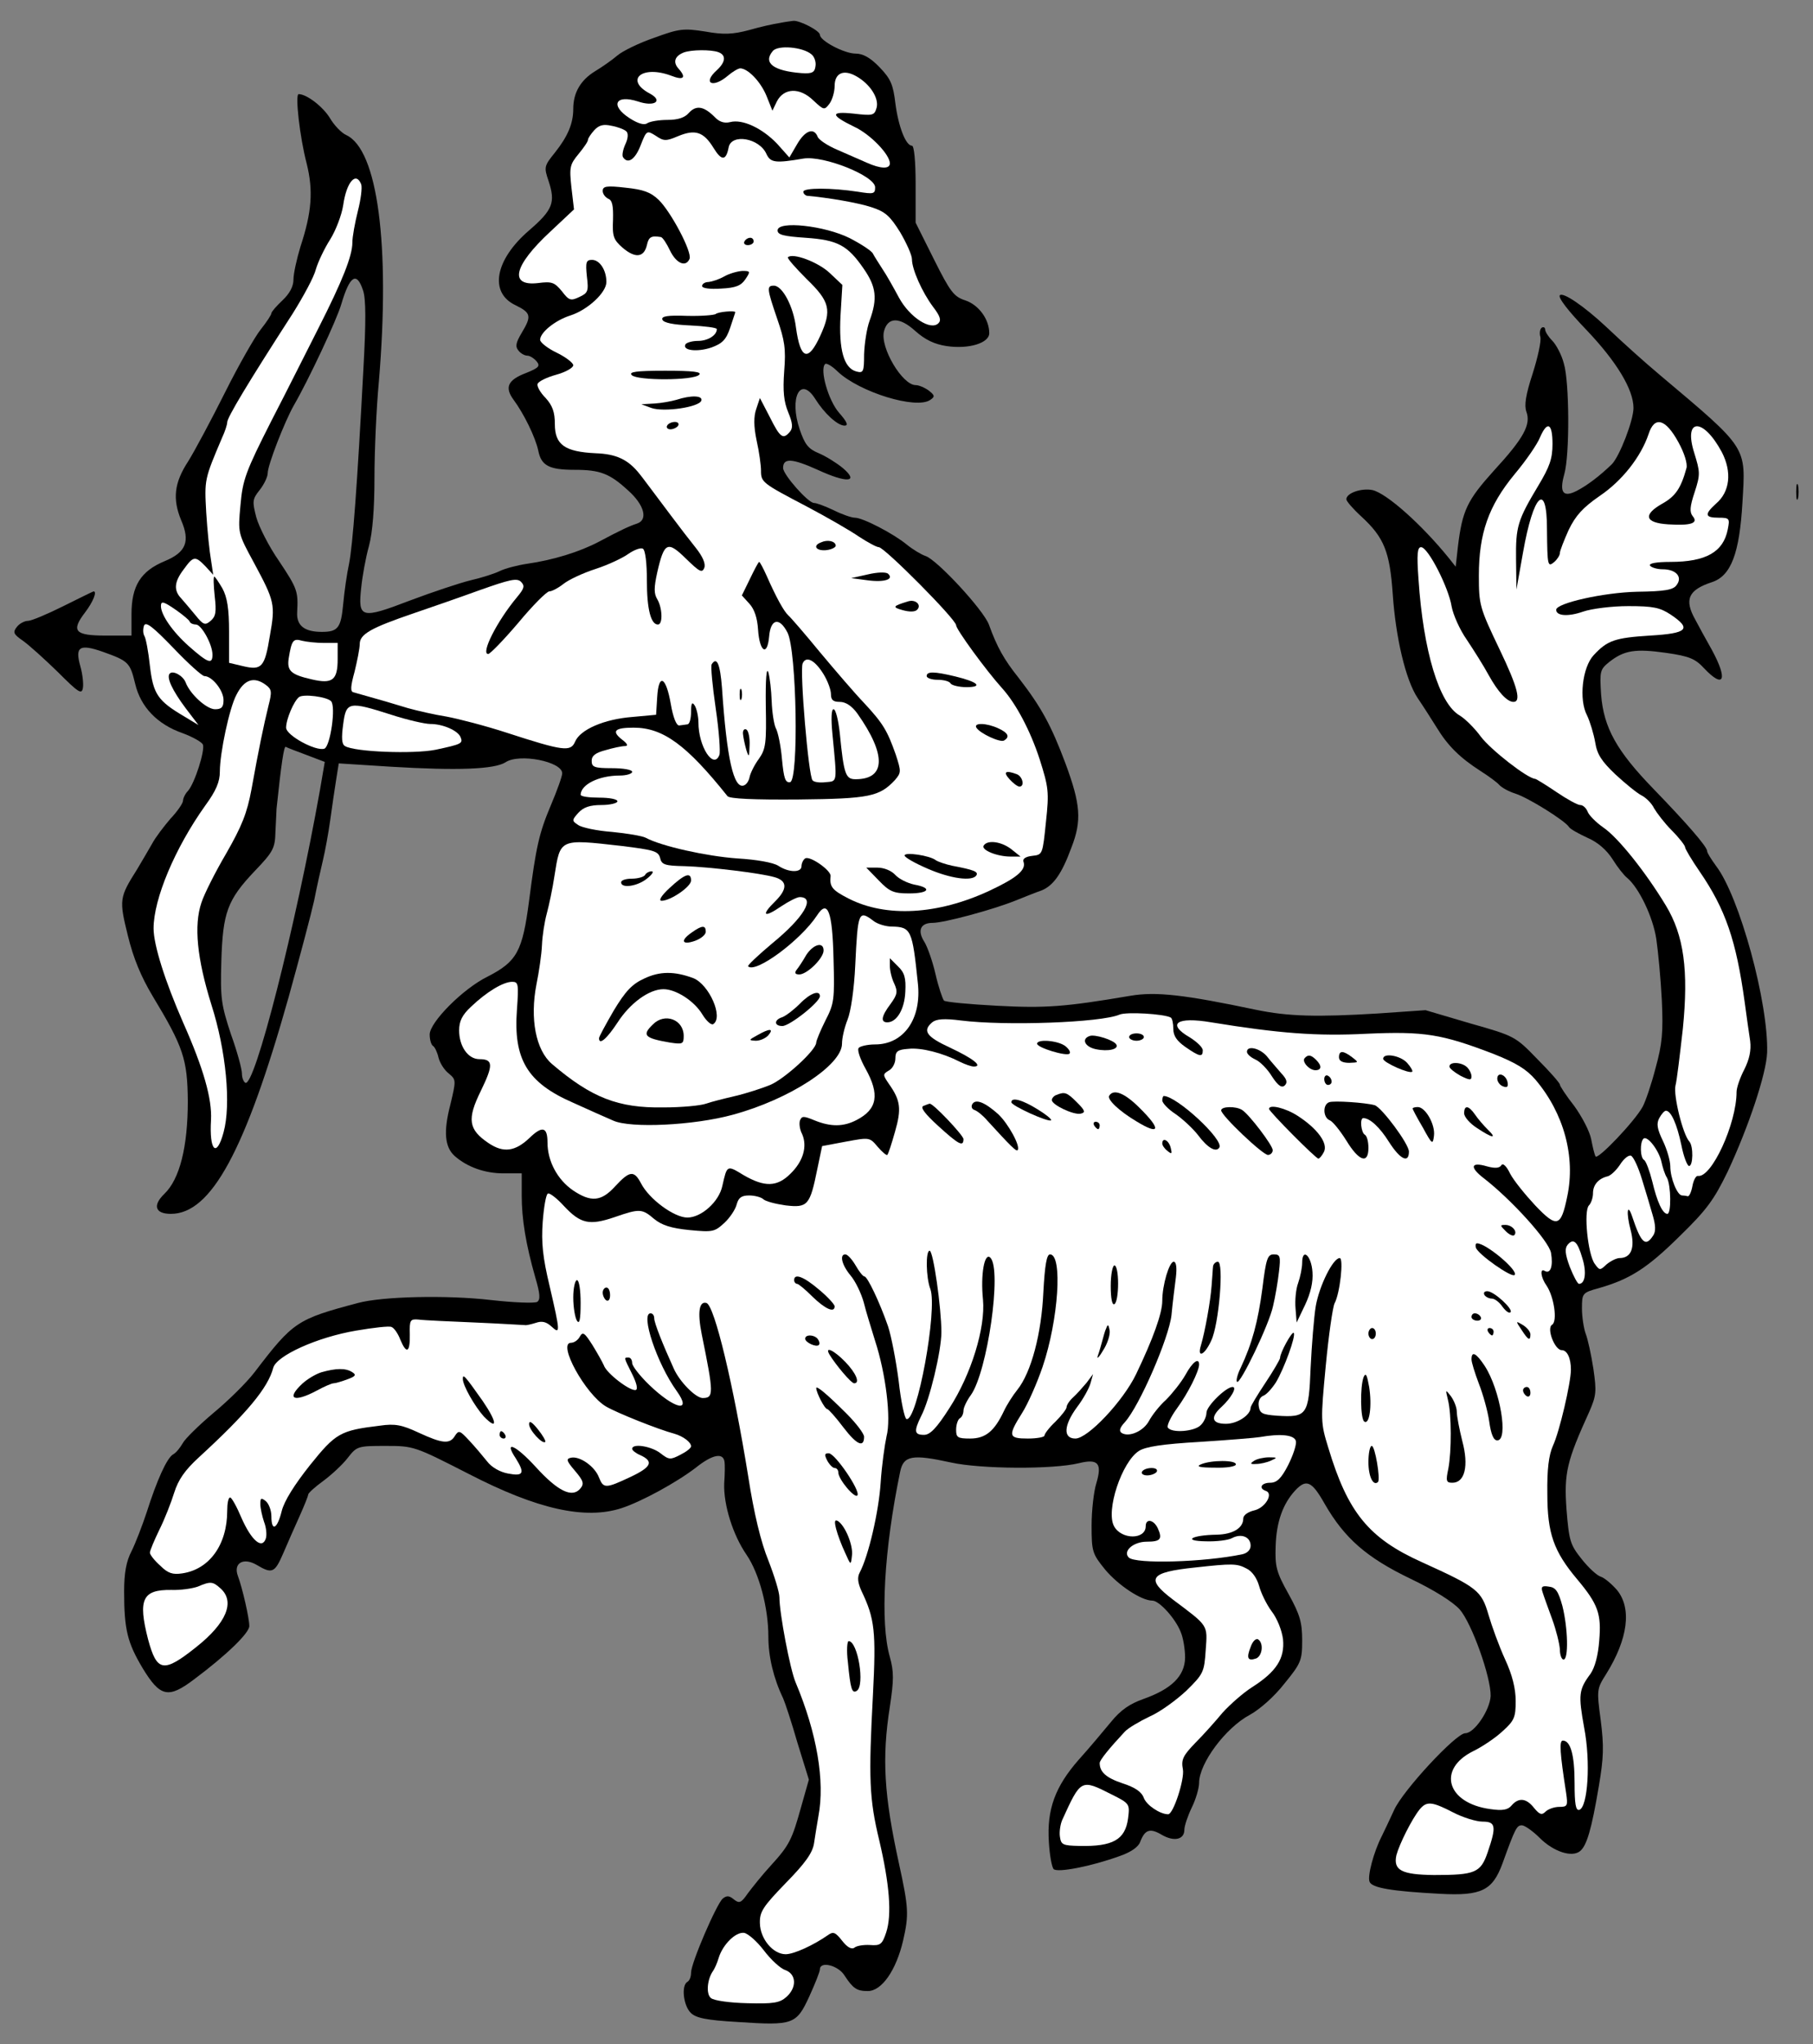 <?xml version="1.0" encoding="UTF-8" standalone="no"?>
<!DOCTYPE svg PUBLIC "-//W3C//DTD SVG 1.1//EN" "http://www.w3.org/Graphics/SVG/1.1/DTD/svg11.dtd">
<svg xmlns:dc="http://purl.org/dc/elements/1.1/" version="1.1" xmlns:xl="http://www.w3.org/1999/xlink" xmlns="http://www.w3.org/2000/svg" viewBox="40.5 63 283.5 319.5" width="283.5" height="319.5">
  <rect x="40.5" y="63" width="283.5" height="319.5" fill="#808080" stroke="none"/>
  <defs>
    <clipPath id="artboard_clip_path">
      <path d="M 40.5 63 L 324 63 L 324 382.5 L 40.5 382.5 Z"/>
    </clipPath>
  </defs>
  <g id="Centaur_Passant_(1)" stroke="none" stroke-opacity="1" stroke-dasharray="none" fill="none" fill-opacity="1">
    <title>Centaur Passant (1)</title>
    <g id="Centaur_Passant_(1)_Layer_2" clip-path="url(#artboard_clip_path)">
      <title>Layer 2</title>
      <g id="Group_3">
        <g id="Graphic_114">
          <path d="M 109.072 228.302 C 109.302 229.166 109.993 230.259 110.683 230.778 C 111.835 231.756 111.835 231.814 110.914 235.671 C 109.82 239.873 110.05 242.291 111.604 243.672 C 113.562 245.399 116.325 246.378 119.203 246.378 L 122.081 246.378 L 122.081 249.832 C 122.081 253.516 122.715 257.43 124.211 262.669 C 124.96 265.202 125.017 266.123 124.499 266.468 C 124.096 266.699 120.873 266.583 117.303 266.18 C 110.396 265.375 100.264 265.605 96.465 266.641 C 86.909 269.174 86.333 269.577 80.346 277.406 C 79.08 279.075 76.144 281.953 73.841 283.853 C 71.596 285.753 69.409 287.883 69.063 288.573 C 68.66 289.264 68.027 290.07 67.567 290.3 C 66.588 290.876 65.034 294.33 63.422 299.396 C 62.731 301.468 61.695 304.174 61.062 305.44 C 60.256 306.994 59.91 308.779 59.91 311.715 C 59.91 317.702 60.429 319.716 62.789 323.689 C 65.552 328.236 66.818 328.524 70.906 325.416 C 75.914 321.674 79.483 318.22 79.483 317.126 C 79.483 315.86 78.389 311.139 77.698 309.297 C 76.95 307.282 78.562 306.361 80.634 307.57 C 83.052 309.009 83.455 308.837 84.779 305.786 C 85.412 304.289 86.563 301.698 87.312 300.029 C 88.06 298.36 88.693 296.805 88.693 296.575 C 88.693 296.345 89.787 295.366 91.053 294.445 C 92.378 293.467 94.104 291.855 94.853 290.876 C 96.292 289.034 96.407 288.976 100.782 288.976 C 105.215 288.976 105.33 289.034 113.792 293.351 C 124.499 298.878 131.983 300.547 137.682 298.705 C 140.848 297.669 146.317 294.675 149.31 292.373 C 151.9 290.3 153.627 289.955 153.8 291.509 C 153.858 291.855 153.858 293.351 153.743 294.848 C 153.627 298.129 155.067 302.85 157.254 306.016 C 159.211 308.894 160.65 314.248 160.65 318.795 C 160.65 321.904 161.456 325.3 162.953 328.409 C 163.241 329.042 164.277 332.151 165.198 335.374 L 166.983 341.131 L 165.774 345.391 C 164.335 350.572 163.932 351.378 160.996 354.601 C 159.672 356.04 158.118 357.998 157.427 358.919 C 156.391 360.415 156.103 360.531 155.239 359.84 C 154.548 359.264 154.145 359.207 153.512 359.725 C 152.534 360.588 148.562 369.799 148.562 371.295 C 148.562 371.929 148.331 372.562 147.986 372.734 C 147.007 373.31 147.353 376.419 148.504 377.57 C 149.31 378.376 150.864 378.721 155.872 379.009 C 164.507 379.585 165.025 379.412 167.04 375.037 C 167.961 373.022 168.71 371.123 168.71 370.777 C 168.71 369.453 171.588 370.144 172.566 371.756 C 173.891 373.771 174.466 374.174 176.193 374.174 C 178.381 374.174 180.626 370.95 181.719 366.287 C 182.641 362.258 182.583 361.164 181.086 354.313 C 178.726 343.549 178.381 337.792 179.647 329.733 C 180.28 325.531 180.28 324.264 179.647 321.962 C 178.093 316.55 178.726 305.21 181.259 293.006 C 181.777 290.473 183.159 290.243 189.203 291.567 C 193.866 292.603 205.149 292.661 209.178 291.682 C 212.229 290.934 212.862 291.682 211.941 294.791 C 211.538 296.057 211.193 299.05 211.193 301.411 C 211.193 305.498 211.308 305.843 213.323 308.318 C 215.338 310.736 218.964 313.154 220.691 313.154 C 221.785 313.154 224.318 315.975 225.124 318.047 C 225.527 318.968 225.815 320.81 225.815 322.077 C 225.757 324.955 223.685 326.97 219.31 328.524 C 217.18 329.272 215.741 330.251 214.244 332.093 C 213.093 333.475 210.848 336.18 209.178 338.022 C 205.494 342.225 204.17 345.794 204.515 350.917 C 204.631 352.932 204.976 354.832 205.264 355.119 C 205.897 355.695 211.02 354.716 215.511 353.105 C 217.353 352.471 218.504 351.665 218.792 350.86 C 219.54 348.902 220.346 348.672 222.188 349.766 C 224.088 350.86 225.7 350.514 225.7 348.96 C 225.7 348.384 226.218 346.83 226.851 345.506 C 227.484 344.239 228.002 342.455 228.002 341.649 C 228.002 338.598 232.147 333.014 235.946 330.999 C 237.501 330.136 239.746 328.179 241.357 326.106 C 243.948 322.94 244.121 322.48 244.121 319.371 C 244.121 316.55 243.775 315.341 241.991 312.118 C 240.091 308.721 239.861 307.858 239.976 304.634 C 240.091 300.892 241.07 298.072 243.027 295.942 C 244.754 294.1 245.617 294.445 247.632 298.014 C 250.741 303.425 254.195 306.419 260.987 309.7 C 264.729 311.485 267.665 313.327 268.759 314.536 C 270.658 316.723 273.652 325.128 273.594 328.063 C 273.479 330.251 271.061 333.878 269.622 333.878 C 268.183 333.878 259.894 342.8 258.512 345.851 C 257.821 347.348 256.958 349.19 256.555 349.996 C 255.288 352.471 254.31 356.213 254.655 357.077 C 255.001 358.055 258.109 358.573 265.708 358.976 C 272.155 359.322 273.882 358.458 275.436 354.256 C 277.451 348.672 277.681 348.269 278.487 348.269 C 278.89 348.269 280.157 349.133 281.25 350.226 C 283.438 352.414 286.316 353.335 287.583 352.299 C 288.619 351.435 289.367 348.96 290.519 342.11 C 291.267 337.677 291.325 335.95 290.806 331.863 C 290.173 327.085 290.173 326.97 291.67 324.61 C 295.066 319.141 295.699 314.363 293.339 311.485 C 292.533 310.564 291.382 309.585 290.806 309.412 C 290.231 309.24 288.907 308.031 287.813 306.649 C 286.028 304.404 285.856 303.828 285.453 298.878 C 285.05 293.179 285.51 291.337 289.022 283.623 C 290.116 281.09 290.173 280.514 289.655 276.888 C 289.31 274.7 288.792 272.282 288.446 271.419 C 288.158 270.613 287.871 268.828 287.871 267.504 C 287.871 265.087 287.928 265.029 290.634 264.281 C 295.412 262.899 298.117 261.172 303.183 256.164 C 307.443 252.019 308.537 250.465 310.667 246.09 C 313.948 239.067 316.711 230.778 316.826 227.496 C 317.056 219.782 312.509 203.088 308.824 198.31 C 308.076 197.274 307.443 196.296 307.443 196.008 C 307.443 195.317 304.219 191.633 299.096 186.337 C 293.282 180.35 291.267 176.723 290.864 171.542 C 290.634 167.858 290.691 167.628 292.188 166.419 C 294.491 164.635 296.218 164.347 301.053 165.038 C 304.68 165.556 305.601 165.959 306.982 167.455 C 310.091 170.737 310.724 169.24 308.191 164.577 C 307.27 162.965 306.119 160.835 305.601 159.857 C 303.816 156.69 304.507 155.194 308.191 153.985 C 311.185 153.006 312.509 149.495 312.969 141.493 C 313.487 132.686 313.89 133.261 300.017 121.575 C 297.426 119.388 294.663 116.913 291.612 114.034 C 288.216 110.868 284.935 108.623 284.417 109.141 C 284.071 109.487 285.798 111.674 288.561 114.552 C 293.282 119.503 295.93 123.878 295.93 126.756 C 295.93 128.714 293.742 134.355 292.533 135.564 C 290.691 137.348 288.734 138.845 287.065 139.709 C 284.935 140.802 284.301 139.996 285.107 137.118 C 285.971 134.125 285.913 122.727 285.05 119.848 C 284.704 118.467 283.841 116.855 283.208 116.222 C 282.632 115.646 282.114 114.84 282.114 114.495 C 282.114 114.207 281.884 114.034 281.596 114.207 C 281.308 114.38 281.193 115.07 281.366 115.646 C 281.538 116.279 280.963 118.87 280.157 121.403 C 279.063 124.742 278.833 126.353 279.178 127.332 C 279.926 129.347 278.775 131.477 274.112 136.542 C 269.91 141.205 269.162 142.76 268.471 148.459 L 268.126 151.567 L 267.032 150.186 C 262.829 145.005 257.361 140.112 255.116 139.593 C 253.389 139.248 251.029 140.054 251.029 141.033 C 251.029 141.32 252.065 142.529 253.389 143.738 C 256.958 147.019 257.821 149.265 258.282 155.827 C 258.742 162.62 260.297 169.297 262.196 172.118 C 262.945 173.212 264.269 175.284 265.132 176.666 C 266.917 179.602 268.816 181.444 272.04 183.516 C 273.306 184.322 274.63 185.301 274.918 185.646 C 275.264 186.049 276.357 186.682 277.451 187.028 C 279.466 187.661 285.28 191.287 285.856 192.266 C 286.028 192.554 287.352 193.302 288.734 193.935 C 290.346 194.626 291.727 195.835 292.649 197.274 C 293.397 198.483 294.433 199.807 294.951 200.21 C 296.793 201.764 298.981 206.312 299.499 209.766 C 299.787 211.723 300.19 215.983 300.362 219.322 C 300.593 224.33 300.42 226.172 299.384 229.914 C 298.75 232.389 297.829 235.095 297.369 235.958 C 296.16 238.203 290.346 244.305 290 243.73 C 289.828 243.442 289.54 242.233 289.31 241.024 C 289.079 239.815 287.871 237.513 286.662 235.843 C 285.395 234.231 284.417 232.735 284.417 232.505 C 284.417 232.274 282.862 230.49 280.905 228.532 C 277.451 224.963 277.336 224.906 270.428 222.949 L 263.405 220.876 L 255.922 221.394 C 246.366 221.97 241.933 221.855 236.925 220.819 C 225.7 218.458 221.267 217.94 217.237 218.631 C 207.048 220.358 203.997 220.588 196.399 220.185 C 192.081 219.955 188.339 219.61 188.109 219.38 C 187.879 219.092 187.246 217.25 186.785 215.235 C 186.325 213.22 185.519 210.975 185.058 210.227 C 183.907 208.442 184.425 207.233 186.325 207.233 C 188.109 207.233 195.593 205.218 199.219 203.779 C 200.659 203.204 202.501 202.455 203.364 202.167 C 205.206 201.419 206.53 199.577 208.027 195.49 C 209.696 191.23 209.466 188.697 207.106 182.307 C 204.861 176.32 203.307 173.5 199.795 168.952 C 197.492 166.074 196.399 164.116 195.132 160.605 C 194.269 158.302 187.015 150.473 185.231 149.898 C 184.54 149.667 183.216 148.862 182.295 148.113 C 180.28 146.444 175.445 143.911 174.178 143.911 C 173.66 143.911 172.164 143.393 170.897 142.76 C 169.573 142.126 168.191 141.608 167.789 141.608 C 166.868 141.608 162.953 137.176 162.953 136.14 C 162.953 134.528 164.392 134.643 168.364 136.427 C 172.969 138.557 174.927 138.385 172.279 136.14 C 171.3 135.334 169.631 134.297 168.537 133.837 C 166.868 133.146 166.349 132.455 165.543 130.095 C 163.874 125.144 165.659 121.691 167.961 125.317 C 169.4 127.62 171.473 129.519 172.566 129.519 C 173.2 129.519 172.969 128.944 171.703 127.505 C 170.034 125.605 168.652 120.77 169.516 119.906 C 169.688 119.676 170.609 120.194 171.473 121.057 C 174.869 124.281 183.792 127.044 185.979 125.49 C 186.728 124.972 186.67 124.799 185.749 124.051 C 185.116 123.59 184.195 123.187 183.677 123.187 C 181.604 123.187 178.093 117.316 178.726 114.783 C 179.302 112.538 181.144 112.48 183.619 114.725 C 185.173 116.107 186.613 116.797 188.512 117.085 C 191.966 117.603 195.19 116.625 195.19 115.07 C 195.19 112.883 193.52 110.638 191.448 109.947 C 189.663 109.371 189.088 108.623 186.555 103.557 L 183.677 97.801 L 183.677 91.756 C 183.677 88.245 183.446 85.77 183.101 85.77 C 182.122 85.77 180.971 82.719 180.511 79.15 C 180.165 76.271 179.82 75.35 178.035 73.508 C 176.596 72.011 175.445 71.378 174.293 71.378 C 172.509 71.378 168.71 69.363 168.71 68.442 C 168.71 67.809 165.601 66.197 164.565 66.255 C 164.162 66.312 163.183 66.428 162.377 66.6 C 161.571 66.715 159.442 67.176 157.657 67.694 C 155.067 68.385 153.627 68.442 150.749 67.924 C 147.41 67.406 146.72 67.464 142.805 68.903 C 140.445 69.709 137.854 70.975 137.048 71.666 C 136.243 72.357 134.688 73.451 133.537 74.141 C 131.292 75.523 130.141 77.48 130.141 80.013 C 130.141 82.316 129.277 84.33 127.262 86.863 C 125.593 88.936 125.535 89.108 126.284 91.296 C 127.377 94.635 126.974 95.786 123.233 99.01 C 117.879 103.615 116.958 108.738 121.103 110.696 C 123.578 111.904 123.636 112.422 122.081 115.013 C 121.16 116.567 121.045 117.143 121.563 117.776 C 121.909 118.237 122.542 118.582 122.945 118.582 C 123.348 118.582 123.981 118.985 124.384 119.445 C 125.017 120.194 124.787 120.482 122.772 121.288 C 119.894 122.381 119.376 123.533 120.815 125.49 C 122.427 127.677 124.211 131.304 124.672 133.434 C 125.132 135.794 126.399 136.427 130.371 136.427 C 134.343 136.427 135.84 137.003 138.718 139.651 C 141.251 141.896 141.884 144.256 140.099 144.832 C 138.891 145.235 137.624 145.811 134.17 147.653 C 131.119 149.265 126.974 150.531 122.945 151.107 C 121.391 151.337 119.433 151.855 118.627 152.258 C 117.822 152.661 115.807 153.294 114.08 153.697 C 112.41 154.1 108.093 155.539 104.581 156.863 C 96.925 159.799 96.465 159.626 96.983 154.848 C 97.155 153.121 97.674 150.186 98.192 148.343 C 98.767 146.214 99.055 142.414 99.055 137.694 C 99.055 133.664 99.343 126.871 99.746 122.612 C 101.53 101.312 99.573 86.345 94.623 84.1 C 93.874 83.755 92.723 82.546 92.09 81.452 C 90.996 79.668 88.463 77.71 87.197 77.71 C 86.621 77.71 87.369 84.446 88.463 88.59 C 89.499 92.793 89.269 96.131 87.484 101.543 C 86.909 103.442 86.391 105.745 86.391 106.666 C 86.391 107.76 85.815 108.853 84.664 109.947 C 83.743 110.811 82.937 111.732 82.937 111.962 C 82.937 112.192 82.188 113.344 81.267 114.495 C 80.346 115.646 77.813 120.079 75.683 124.339 C 73.554 128.598 70.963 133.434 69.927 135.103 C 67.739 138.442 67.452 140.975 68.833 144.314 C 70.272 147.653 69.582 149.322 66.243 150.704 C 62.501 152.258 61.062 154.561 61.062 158.993 L 61.062 162.332 L 57.032 162.332 C 52.197 162.332 51.563 161.641 53.809 158.705 C 55.075 157.036 55.708 155.424 55.133 155.424 C 55.075 155.424 52.945 156.46 50.412 157.727 C 47.879 158.993 45.404 160.029 44.886 160.029 C 44.368 160.029 43.562 160.432 43.159 160.95 C 42.468 161.814 42.583 162.102 44.08 163.138 C 45.059 163.829 47.476 166.016 49.549 168.031 C 52.772 171.255 53.29 171.6 53.463 170.506 C 53.578 169.873 53.406 168.319 53.06 167.11 C 52.197 164.059 52.945 163.598 56.572 164.865 C 60.601 166.304 60.832 166.534 61.637 169.873 C 62.501 173.5 65.091 176.205 69.063 177.587 C 70.618 178.162 72.057 178.968 72.23 179.371 C 72.575 180.292 70.963 185.358 69.927 186.567 C 69.466 187.028 69.121 187.776 69.121 188.121 C 69.121 188.524 68.257 189.791 67.164 190.942 C 66.128 192.151 64.804 193.878 64.285 194.857 C 63.767 195.778 62.674 197.62 61.925 198.886 C 59.162 203.261 59.105 203.607 60.486 209.19 C 61.35 212.759 62.558 215.638 64.343 218.631 C 69.179 226.633 69.812 228.532 69.869 235.095 C 69.869 242.233 68.603 247.299 66.185 249.601 C 64.343 251.386 64.746 252.71 67.221 252.71 C 73.496 252.71 78.85 242.924 85.642 218.804 C 87.369 212.587 89.154 205.852 89.614 203.779 C 90.017 201.707 90.651 198.886 90.996 197.447 C 91.341 196.008 91.859 193.187 92.147 191.115 C 92.435 189.042 92.838 186.222 93.068 184.84 L 93.471 182.307 L 101.588 182.825 C 112.123 183.459 117.822 183.228 119.549 182.135 C 121.678 180.695 128.414 182.019 128.414 183.862 C 128.414 184.322 127.608 186.567 126.629 188.87 C 124.787 193.245 124.326 195.317 123.233 203.779 C 122.197 211.723 121.333 213.278 116.728 215.638 C 112.871 217.537 107.69 222.776 107.69 224.676 C 107.69 225.481 107.92 226.287 108.208 226.46 C 108.496 226.633 108.899 227.496 109.072 228.302 Z M 97.271 108.393 L 97.271 108.393 C 97.731 109.717 97.731 113.344 97.328 120.597 C 96.35 139.075 95.659 148.171 95.083 151.107 C 94.738 152.661 94.335 155.539 94.162 157.439 C 93.817 161.123 93.356 161.756 90.823 161.756 C 88.118 161.756 86.851 160.778 86.966 158.705 C 87.139 155.424 87.024 155.021 84.146 150.704 C 82.534 148.401 80.98 145.292 80.577 143.853 C 79.943 141.378 79.943 141.033 81.095 139.593 C 81.785 138.73 82.361 137.521 82.361 136.945 C 82.361 135.679 85.009 128.886 86.448 126.353 C 88.751 122.381 93.183 112.941 93.874 110.523 C 95.198 106.033 96.292 105.399 97.271 108.393 Z M 88.405 180.983 L 91.284 182.077 L 90.535 186.452 C 86.736 207.751 80.289 233.138 78.85 232.217 C 78.562 232.044 78.331 231.411 78.331 230.778 C 78.331 230.087 77.583 227.324 76.605 224.618 C 75.108 220.07 74.935 219.034 75.108 213.278 C 75.338 205.621 76.029 203.664 80.346 199.116 C 83.225 196.123 83.512 195.547 83.57 193.014 C 83.628 191.518 83.743 189.848 83.743 189.388 C 84.491 182.307 84.894 179.602 85.182 179.717 C 85.355 179.832 86.851 180.408 88.405 180.983 Z" fill="black"/>
        </g>
        <g id="Graphic_113">
          <path d="M 167.386 71.493 C 167.846 71.839 168.134 72.702 168.019 73.335 C 167.904 74.314 167.501 74.544 165.831 74.429 C 161.399 74.084 159.787 72.817 161.341 70.975 C 162.147 69.997 166.062 70.342 167.386 71.493 Z" fill="#FFFFFF"/>
        </g>
        <g id="Graphic_112">
          <path d="M 152.821 71.148 C 154.088 71.608 153.973 72.702 152.591 73.969 C 150.289 76.041 151.958 76.847 154.318 74.832 C 155.067 74.199 155.93 73.681 156.275 73.681 C 157.484 73.738 159.442 75.753 160.363 77.998 L 161.284 80.301 L 161.974 78.862 C 163.068 76.732 165.543 76.617 167.673 78.689 C 169.343 80.243 169.4 80.243 170.206 79.207 C 170.667 78.574 171.012 77.307 171.012 76.444 C 171.012 74.429 172.394 73.796 174.351 74.89 C 176.539 76.099 177.978 78.344 177.575 79.84 C 177.229 81.049 176.999 81.107 174.006 80.761 C 170.264 80.358 170.321 80.992 174.121 82.834 C 176.596 83.985 179.647 87.151 179.647 88.533 C 179.647 89.454 178.208 89.396 176.02 88.418 C 174.984 87.957 172.969 87.094 171.415 86.403 C 169.918 85.77 168.537 84.849 168.364 84.388 C 167.789 82.891 166.407 83.352 165.141 85.539 L 163.932 87.612 L 162.032 85.482 C 159.729 83.064 156.621 81.567 154.664 82.085 C 153.743 82.316 152.937 82.028 152.246 81.279 C 150.576 79.61 149.368 79.38 148.216 80.646 C 147.583 81.395 146.489 81.74 144.877 81.74 C 143.553 81.74 142.172 81.97 141.711 82.258 C 141.251 82.603 140.272 82.316 139.006 81.51 C 135.84 79.495 136.703 77.71 140.272 78.862 C 142.805 79.725 144.244 78.804 142.172 77.653 C 138.085 75.523 140.848 73.105 145.453 74.832 C 147.353 75.58 147.871 75.177 146.662 73.796 C 145.683 72.76 145.971 71.781 147.41 71.205 C 148.619 70.745 151.728 70.745 152.821 71.148 Z" fill="#FFFFFF"/>
        </g>
        <g id="Graphic_111">
          <path d="M 138.43 83.525 C 138.775 83.812 138.718 84.618 138.315 85.482 C 137.912 86.345 137.739 87.266 137.912 87.554 C 138.66 88.705 139.812 87.957 140.675 85.712 C 141.596 83.352 141.654 83.352 143.035 84.215 C 144.302 85.079 144.647 85.079 146.547 84.273 C 149.195 83.179 150.519 83.582 152.073 86.115 C 153.34 88.187 154.03 88.13 154.433 86.057 C 154.836 83.812 159.269 84.561 160.363 87.094 C 160.996 88.418 161.744 88.533 166.119 87.784 C 169.285 87.266 177.344 90.49 177.344 92.275 C 177.344 93.311 177.114 93.368 174.639 92.965 C 170.494 92.332 166.119 92.332 166.119 92.965 C 166.119 93.253 166.407 93.541 166.695 93.599 C 169.976 93.886 174.696 94.692 176.769 95.383 C 178.899 96.074 179.647 96.707 181.259 99.298 C 182.238 100.967 183.101 102.867 183.101 103.5 C 183.101 105.112 184.713 108.681 186.382 110.926 C 187.534 112.422 187.706 113.056 187.246 113.516 C 186.037 114.725 182.756 112.595 181.086 109.544 C 180.28 108.047 179.129 105.975 178.496 105.054 C 177.863 104.075 177.172 102.982 176.999 102.636 C 176.826 102.233 175.157 101.14 173.372 100.219 C 169.458 98.261 162.09 97.455 162.09 99.01 C 162.09 99.7 163.068 99.931 166.465 100.161 C 171.473 100.506 173.027 101.312 175.56 104.997 C 177.517 107.817 177.747 109.659 176.481 113.113 C 176.02 114.38 175.675 116.74 175.617 118.409 C 175.617 121.115 175.502 121.345 174.409 121.057 C 172.451 120.539 171.645 117.661 171.933 112.307 L 172.221 107.529 L 170.206 105.63 C 168.422 103.96 164.45 102.464 163.701 103.212 C 163.586 103.385 164.91 104.881 166.637 106.608 C 170.264 110.12 170.609 111.444 168.767 115.473 C 166.868 119.618 165.659 119.215 164.968 114.207 C 164.565 110.868 162.838 107.645 161.514 107.645 C 160.363 107.645 160.42 108.105 162.032 112.825 C 163.183 116.164 163.414 117.488 163.126 121 C 162.895 124.166 163.068 125.778 163.759 127.447 C 164.45 129.117 164.507 129.865 164.047 130.441 C 162.953 131.765 162.493 131.419 160.881 128.195 L 159.326 125.202 L 158.751 126.929 C 158.348 128.08 158.348 129.635 158.808 131.822 C 159.211 133.607 159.499 135.737 159.499 136.542 C 159.499 138.385 159.672 138.5 166.695 142.184 C 169.861 143.853 173.545 145.983 174.869 146.904 C 176.193 147.768 177.575 148.516 177.92 148.516 C 178.784 148.516 190.009 159.799 190.009 160.72 C 190.009 161.353 194.614 167.686 197.205 170.564 C 199.392 172.982 201.637 177.241 203.076 181.674 C 204.458 186.049 204.573 186.74 204.055 191.46 C 203.537 196.526 203.537 196.583 201.925 196.756 C 200.889 196.871 200.371 197.217 200.543 197.677 C 201.004 198.944 199.507 200.21 195.19 202.225 C 187.131 205.967 179.071 206.427 173.2 203.434 C 170.609 202.11 170.206 201.592 170.379 199.922 C 170.494 199.059 167.155 196.699 166.407 197.159 C 166.119 197.332 165.831 197.908 165.831 198.368 C 165.831 199.404 163.874 199.404 162.205 198.31 C 161.399 197.792 158.751 197.332 155.757 197.159 C 150.979 196.814 143.956 195.26 141.481 193.935 C 140.963 193.648 138.545 193.245 136.185 193.014 C 133.825 192.842 131.407 192.324 130.889 191.921 C 129.91 191.287 129.91 191.172 130.947 190.021 C 131.752 189.158 132.731 188.812 134.573 188.812 C 135.897 188.812 137.048 188.524 137.048 188.236 C 137.048 187.891 135.782 187.661 134.17 187.661 C 132.616 187.661 131.292 187.488 131.292 187.2 C 131.349 185.588 134.17 184.207 137.394 184.207 C 138.488 184.207 139.351 183.919 139.351 183.631 C 139.351 183.286 137.912 183.056 136.185 183.056 C 133.422 183.056 133.019 182.883 133.019 181.904 C 133.019 181.098 133.652 180.638 135.206 180.235 C 136.358 179.889 137.739 179.602 138.2 179.602 C 138.775 179.602 138.66 179.256 137.739 178.565 C 136.07 177.241 136.646 176.723 139.581 176.723 C 144.187 176.723 147.871 179.429 154.261 187.431 C 154.606 187.834 158.29 188.006 165.371 187.949 C 176.481 187.834 178.035 187.488 180.453 184.898 C 181.432 183.746 181.432 183.574 180.568 180.926 C 179.244 177.184 178.611 176.09 175.617 172.866 C 174.178 171.37 171.07 167.743 168.71 164.922 C 166.349 162.044 164.104 159.454 163.759 159.166 C 163.068 158.533 161.859 156.345 160.363 152.949 C 159.844 151.797 159.326 150.819 159.211 150.819 C 159.096 150.819 158.463 152.028 157.772 153.467 L 156.506 156.057 L 157.657 157.324 C 158.463 158.187 158.923 159.569 159.039 161.411 C 159.269 164.865 160.478 165.671 160.766 162.505 C 160.996 159.684 162.377 159.396 163.644 161.871 C 165.083 164.692 165.428 184.955 164.047 185.243 C 163.298 185.358 163.068 184.667 162.78 181.674 C 162.608 179.602 162.147 177.357 161.802 176.781 C 161.514 176.148 161.226 174.248 161.168 172.579 C 161.111 170.909 160.881 168.894 160.65 168.089 C 160.363 167.167 160.19 169.125 160.247 173.269 C 160.363 179.199 160.247 180.062 159.154 181.616 C 158.463 182.537 157.83 183.862 157.715 184.437 C 157.599 185.07 157.196 185.646 156.793 185.761 C 155.239 186.279 154.145 181.674 153.397 170.506 C 153.109 166.764 152.591 165.556 151.785 166.822 C 151.613 167.11 151.9 170.161 152.419 173.73 C 152.937 177.241 153.167 180.523 152.994 180.983 C 152.073 183.343 149.713 179.659 149.713 175.917 C 149.713 174.939 149.425 173.73 149.137 173.269 C 148.734 172.636 148.562 172.866 148.562 174.248 C 148.562 175.284 148.331 176.205 147.986 176.205 C 147.698 176.263 147.122 176.32 146.72 176.378 C 146.259 176.436 145.741 175.054 145.395 173.039 C 144.647 168.722 143.496 168.146 143.266 171.945 L 143.093 174.709 L 139.351 175.054 C 134.976 175.399 131.234 177.011 130.428 178.911 C 129.738 180.523 128.644 180.408 119.779 177.529 C 116.44 176.436 112.18 175.342 110.338 174.996 C 108.496 174.709 105.733 174.075 104.294 173.672 C 102.049 172.982 100.091 172.406 95.774 171.197 C 95.256 171.082 95.313 170.276 95.947 167.973 C 96.35 166.304 96.752 164.347 96.752 163.656 C 96.752 162.102 98.537 161.123 105.1 158.878 C 107.632 158.014 112.295 156.403 115.461 155.251 C 120.182 153.582 121.333 153.294 121.966 153.927 C 122.599 154.561 122.484 154.964 121.333 156.345 C 118.167 160.144 115.634 165.21 116.843 165.21 C 117.131 165.21 119.261 163.023 121.563 160.317 C 123.808 157.612 125.996 155.424 126.399 155.424 C 126.802 155.424 127.78 154.906 128.586 154.273 C 129.45 153.582 131.695 152.546 133.652 151.913 C 135.609 151.279 137.912 150.186 138.775 149.552 C 139.696 148.919 140.675 148.574 141.02 148.746 C 141.423 148.977 141.654 151.049 141.654 153.755 C 141.654 158.245 142.287 160.605 143.381 160.605 C 144.187 160.605 144.071 157.957 143.266 156.633 C 142.747 155.769 142.747 154.848 143.266 152.488 C 144.359 147.71 144.877 147.48 147.756 150.301 C 149.886 152.373 150.289 152.603 150.634 151.74 C 150.864 151.107 150.404 150.013 149.31 148.631 C 148.389 147.48 146.604 145.177 145.453 143.623 C 142.287 139.421 140.848 137.464 140.502 137.061 C 138.718 134.816 136.876 133.952 133.652 133.837 C 128.817 133.607 127.262 132.513 127.262 129.289 C 127.262 127.447 126.917 126.411 125.823 125.202 C 124.96 124.339 124.442 123.36 124.557 123.015 C 124.672 122.612 125.996 121.978 127.435 121.575 C 128.932 121.172 130.141 120.482 130.141 120.079 C 130.141 119.733 128.989 118.812 127.55 118.121 C 126.111 117.431 124.96 116.51 124.96 116.107 C 124.96 114.955 127.32 113.056 129.68 112.307 C 132.386 111.444 135.321 108.738 135.321 107.069 C 135.321 105.227 134.285 103.615 133.076 103.615 C 132.155 103.615 132.04 103.96 132.271 106.205 C 132.558 108.508 132.443 108.796 131.062 109.429 C 129.738 110.062 129.45 109.947 128.356 108.508 C 127.205 107.126 126.802 106.954 124.614 107.242 C 120.067 107.76 120.815 104.536 126.514 99.24 L 130.256 95.728 L 129.853 92.275 C 129.507 89.108 129.623 88.705 130.947 87.094 C 131.752 86.115 132.443 85.136 132.443 84.849 C 132.443 84.618 132.904 83.927 133.422 83.352 C 134.17 82.546 134.861 82.373 136.127 82.661 C 137.106 82.834 138.142 83.237 138.43 83.525 Z" fill="#FFFFFF"/>
        </g>
        <g id="Graphic_110">
          <path d="M 96.983 91.814 C 97.155 92.332 96.925 94.174 96.465 95.959 C 96.004 97.801 95.601 99.988 95.601 100.909 C 95.601 102.982 94.047 106.896 90.305 114.265 C 88.693 117.431 85.412 123.993 82.937 128.771 C 78.907 136.715 78.447 137.982 78.101 141.954 C 77.698 146.329 77.698 146.329 80.231 150.991 C 83.455 156.978 83.57 157.496 82.706 162.332 C 81.901 167.283 81.44 167.801 78.504 167.11 L 76.317 166.592 L 76.317 161.756 C 76.317 158.13 76.029 156.345 75.281 154.964 C 74.705 153.985 74.129 153.121 74.014 153.121 C 73.841 153.121 73.899 154.503 74.072 156.172 C 74.359 158.648 74.244 159.339 73.438 160.029 C 72.575 160.778 72.287 160.663 71.078 159.166 C 70.272 158.187 69.294 157.036 68.833 156.518 C 67.624 155.251 67.739 153.927 69.236 151.97 C 70.733 149.898 71.021 149.84 72.632 151.51 L 73.841 152.834 L 73.496 150.531 C 73.266 149.265 72.92 145.926 72.748 143.105 C 72.46 137.924 72.46 137.924 75.223 131.419 C 75.683 130.441 76.029 129.347 76.029 129.001 C 76.029 128.253 79.195 122.957 86.333 111.904 C 87.945 109.314 89.614 106.263 89.902 105.054 C 90.248 103.903 91.226 101.83 92.147 100.391 C 93.011 99.01 93.932 96.592 94.162 95.095 C 94.68 91.411 96.177 89.742 96.983 91.814 Z" fill="#FFFFFF"/>
        </g>
        <g id="Graphic_109">
          <path d="M 302.953 132.11 C 303.874 133.779 304.392 135.449 304.219 136.14 C 303.356 139.306 302.492 140.572 300.42 141.723 C 297.369 143.45 297.714 144.717 301.341 144.947 C 304.91 145.177 306.119 144.774 305.198 143.681 C 304.68 143.047 304.737 142.184 305.486 139.939 C 306.407 137.118 306.349 136.773 305.428 133.779 C 303.701 128.311 306.81 128.195 309.745 133.664 C 311.357 136.773 311.012 139.881 308.824 141.723 C 306.982 143.393 307.098 143.911 309.227 143.911 C 310.954 143.911 311.012 144.026 310.667 145.753 C 309.976 149.265 307.27 150.819 301.686 150.819 C 299.499 150.819 298.29 151.049 298.52 151.394 C 298.693 151.682 299.614 151.97 300.477 151.97 C 302.607 151.97 303.644 153.179 302.665 154.445 C 302.147 155.194 300.823 155.424 296.505 155.482 C 291.267 155.597 283.841 157.266 283.841 158.302 C 283.841 159.281 285.741 159.396 288.043 158.59 C 289.367 158.13 292.533 157.727 295.124 157.727 C 299.038 157.727 300.074 157.957 301.744 159.051 C 305.083 161.296 304.392 161.987 298.52 162.332 C 293.051 162.677 291.843 163.08 289.713 165.383 C 287.928 167.283 287.352 172.348 288.676 174.824 C 289.137 175.802 289.713 177.702 289.943 179.026 C 290.231 180.868 290.922 181.962 293.109 184.034 C 294.663 185.473 296.505 186.97 297.196 187.315 C 297.887 187.661 298.808 188.582 299.153 189.33 C 299.556 190.021 300.765 191.633 301.917 192.784 C 303.068 193.935 303.989 195.144 303.989 195.375 C 303.989 195.662 305.025 197.389 306.292 199.232 C 310.321 205.103 311.991 209.996 313.315 219.61 C 313.602 221.797 314.005 224.56 314.178 225.712 C 314.351 227.151 314.063 228.532 313.257 230.144 C 312.566 231.468 312.048 233.023 312.048 233.656 C 312.048 238.606 308.134 247.126 306.004 246.781 C 305.716 246.723 305.313 247.414 305.14 248.393 C 304.968 249.314 304.622 250.062 304.392 249.947 C 304.162 249.889 303.759 249.832 303.528 249.832 C 302.78 249.832 301.686 247.126 301.686 245.284 C 301.686 244.421 301.168 242.636 300.535 241.312 C 299.614 239.412 299.499 238.606 299.959 237.743 C 300.305 237.11 300.765 236.592 300.996 236.592 C 301.801 236.592 302.723 238.664 303.413 241.945 C 303.759 243.73 304.334 245.226 304.622 245.226 C 305.255 245.226 305.313 242.176 304.68 241.427 C 303.644 240.333 302.147 234.174 302.492 232.677 C 302.723 231.814 303.183 227.842 303.644 223.812 C 304.565 214.659 303.816 209.19 300.996 204.528 C 297.829 199.289 293.512 193.878 291.209 192.324 C 290.058 191.518 288.907 190.366 288.734 189.791 C 288.504 189.273 288.043 188.812 287.583 188.812 C 287.18 188.812 285.51 187.891 283.899 186.797 C 282.287 185.704 280.79 184.783 280.56 184.725 C 279.351 184.667 273.594 180.177 272.04 178.105 C 271.119 176.838 269.622 175.342 268.759 174.824 C 265.535 172.982 263.06 164.75 262.311 153.524 C 262.024 149.552 262.139 148.516 262.714 148.516 C 263.808 148.516 267.032 154.848 267.492 157.784 C 267.723 159.051 268.759 161.411 269.853 162.965 C 270.889 164.519 272.5 167.052 273.306 168.549 C 274.746 171.139 276.127 172.636 277.106 172.694 C 278.43 172.751 277.854 170.449 274.976 164.462 C 271.867 157.957 271.752 157.554 271.752 152.949 C 271.752 146.386 273.249 142.069 277.336 137.118 C 279.121 134.988 280.905 132.398 281.308 131.362 C 282.459 128.714 283.265 129.117 283.265 132.398 C 283.265 134.7 282.805 135.967 281.078 138.845 C 277.797 144.314 277.509 145.292 277.566 150.416 L 277.624 155.136 L 278.66 149.322 C 280.272 140.169 282.402 138.154 282.402 145.695 C 282.459 151.51 282.517 151.682 283.553 150.819 C 284.014 150.416 284.417 149.783 284.417 149.437 C 284.417 149.092 285.05 147.48 285.798 145.811 C 286.892 143.566 287.986 142.357 290.634 140.515 C 294.145 138.154 297.081 134.413 298.29 130.844 C 299.211 127.965 300.938 128.426 302.953 132.11 Z" fill="#FFFFFF"/>
        </g>
        <g id="Graphic_108">
          <path d="M 68.142 158.417 C 69.179 159.166 70.1 159.914 70.157 160.144 C 70.272 160.432 70.733 160.605 71.136 160.605 C 71.999 160.605 73.726 163.714 73.726 165.325 C 73.726 166.88 73.035 166.649 70.042 164.001 C 67.509 161.756 65.667 159.108 65.667 157.727 C 65.667 156.863 66.07 156.978 68.142 158.417 Z" fill="#FFFFFF"/>
        </g>
        <g id="Graphic_107">
          <path d="M 72.46 168.664 C 73.669 168.664 75.453 170.909 75.453 172.406 C 75.453 173.5 75.165 173.845 74.129 173.845 C 72.805 173.845 70.215 171.485 69.524 169.643 C 69.121 168.607 67.567 167.743 67.049 168.261 C 66.473 168.837 67.452 170.909 69.524 173.672 L 71.539 176.32 L 69.351 174.996 C 65.149 172.521 64.458 171.485 63.94 167.052 C 63.71 164.865 63.307 162.735 63.077 162.389 C 62.846 161.987 62.846 161.296 63.019 160.778 C 63.307 160.087 64.401 160.95 67.624 164.289 C 69.927 166.707 72.114 168.664 72.46 168.664 Z" fill="#FFFFFF"/>
        </g>
        <g id="Graphic_106">
          <path d="M 91.169 163.483 L 93.299 163.483 L 93.299 166.016 C 93.299 169.297 92.493 169.931 89.269 169.182 C 85.988 168.434 85.355 167.858 85.642 165.901 C 86.103 163.08 86.333 162.735 87.715 163.138 C 88.405 163.311 89.96 163.483 91.169 163.483 Z" fill="#FFFFFF"/>
        </g>
        <g id="Graphic_105">
          <path d="M 169.285 168.376 C 169.918 169.412 170.437 170.794 170.437 171.485 C 170.437 172.406 170.782 172.694 171.818 172.694 C 172.739 172.694 173.718 173.327 174.581 174.536 C 179.129 180.983 179.014 184.783 174.293 184.783 C 172.739 184.783 172.451 184.092 171.818 177.587 C 171.588 175.514 171.185 173.845 170.84 173.845 C 170.494 173.845 170.437 175.342 170.667 177.702 C 171.415 185.473 171.473 185.07 169.631 185.243 C 168.71 185.358 167.789 185.243 167.558 184.955 C 166.925 184.322 165.543 167.916 166.004 166.707 C 166.522 165.44 167.904 166.131 169.285 168.376 Z" fill="#FFFFFF"/>
        </g>
        <g id="Graphic_104">
          <path d="M 82.073 170.046 C 82.994 170.737 83.052 171.082 82.476 173.327 C 81.728 176.378 80.98 179.947 79.828 186.337 C 79.137 190.079 78.331 192.093 75.856 196.411 C 74.129 199.347 72.402 202.801 71.999 204.067 C 70.79 207.636 71.308 212.817 73.554 220.013 C 75.856 227.208 76.662 235.613 75.453 239.988 C 74.359 244.018 73.208 242.866 73.496 238.031 C 73.669 234.75 72.345 230.029 69.121 222.776 C 66.3 216.329 64.516 210.687 64.516 208.097 C 64.516 203.491 67.855 195.547 72.575 188.927 C 74.302 186.567 74.878 185.185 74.878 183.574 C 74.878 180.695 76.374 173.615 77.468 171.6 C 78.677 169.182 80.231 168.664 82.073 170.046 Z" fill="#FFFFFF"/>
        </g>
        <g id="Graphic_103">
          <path d="M 92.262 172.579 C 93.068 173.385 92.147 179.659 91.226 180.005 C 89.902 180.465 85.239 177.932 85.239 176.723 C 85.239 175.399 86.448 172.579 87.254 171.945 C 87.945 171.427 91.572 171.888 92.262 172.579 Z" fill="#FFFFFF"/>
        </g>
        <g id="Graphic_102">
          <path d="M 101.703 174.709 C 104.178 175.514 106.942 176.148 107.805 176.148 C 109.762 176.148 112.123 177.184 112.525 178.22 C 112.928 179.199 112.641 179.314 108.611 180.177 C 105.157 180.868 95.947 180.523 94.45 179.602 C 93.932 179.314 93.874 178.335 94.162 176.205 C 94.623 172.636 95.026 172.579 101.703 174.709 Z" fill="#FFFFFF"/>
        </g>
        <g id="Graphic_101">
          <path d="M 137.624 195.202 C 142.747 195.835 143.438 196.008 143.726 197.102 C 143.956 198.138 144.474 198.31 147.583 198.368 C 151.325 198.483 159.499 199.462 161.629 200.095 C 163.644 200.671 163.644 201.937 161.744 203.837 C 159.442 206.082 159.902 206.542 162.665 204.643 C 163.874 203.837 165.141 203.204 165.543 203.204 C 168.076 203.204 166.234 206.37 161.226 210.457 C 159.039 212.299 157.312 213.911 157.484 214.026 C 158.636 215.177 165.659 209.996 168.249 206.082 C 169.918 203.491 170.667 205.333 170.84 212.875 C 171.012 219.149 170.955 219.84 169.573 222.488 C 168.767 224.1 168.134 225.654 168.134 225.942 C 168.134 227.093 163.241 231.583 160.938 232.562 C 159.672 233.08 157.196 233.886 155.47 234.289 C 153.743 234.692 151.67 235.21 150.864 235.498 C 150.058 235.786 147.122 236.074 144.244 236.074 C 137.164 236.189 133.019 234.577 126.802 229.281 C 124.269 227.093 123.348 222.2 124.384 216.847 C 124.787 214.889 125.19 212.126 125.248 210.687 C 125.305 209.248 125.65 207.06 125.996 205.794 C 126.341 204.528 126.917 201.822 127.205 199.865 C 128.126 194.051 127.953 194.108 137.624 195.202 Z" fill="#FFFFFF"/>
        </g>
        <g id="Graphic_100">
          <path d="M 177.114 206.945 C 177.69 207.406 179.014 207.809 179.935 207.809 C 182.986 207.866 183.159 208.327 184.022 216.616 C 184.655 222.2 181.835 226.23 177.344 226.23 C 176.136 226.23 174.927 226.518 174.754 226.805 C 174.524 227.151 175.042 228.59 175.848 230.029 C 178.093 234.059 177.69 236.361 174.466 238.031 C 172.394 239.125 170.379 239.125 167.846 238.088 C 166.177 237.398 165.889 237.398 165.601 238.088 C 165.428 238.549 165.543 239.528 165.946 240.276 C 166.752 242.176 166.119 244.478 164.104 246.435 C 162.032 248.508 160.075 248.565 156.793 246.666 C 154.145 245.054 154.203 245.054 153.455 248.335 C 152.937 250.81 150.173 253.286 147.986 253.286 C 145.914 253.286 141.999 250.407 140.733 247.932 C 139.639 245.86 138.948 245.975 136.703 248.393 C 134.516 250.81 132.904 250.925 130.083 249.026 C 127.665 247.356 126.111 244.478 126.111 241.542 C 126.111 239.125 125.305 238.894 123.29 240.851 C 121.045 242.981 119.203 243.212 116.9 241.657 C 113.734 239.528 113.504 237.916 115.692 233.483 C 117.649 229.453 117.649 228.532 115.461 228.532 C 113.677 228.532 112.295 226.518 112.295 224.042 C 112.295 222.603 112.756 221.625 114.195 220.301 C 116.613 217.998 119.203 216.444 120.585 216.444 C 121.563 216.444 121.621 216.789 121.333 220.819 C 120.757 228.532 122.945 232.217 130.083 235.325 C 132.501 236.419 135.321 237.685 136.415 238.146 C 139.121 239.355 148.965 238.894 155.067 237.225 C 163.989 234.807 172.164 229.453 172.164 226.115 C 172.164 225.194 172.566 223.524 173.027 222.373 C 173.545 221.106 174.063 217.595 174.236 213.853 C 174.639 205.449 174.754 205.161 177.114 206.945 Z" fill="#FFFFFF"/>
        </g>
        <g id="Graphic_99">
          <path d="M 223.57 222.028 C 223.8 222.143 223.973 222.949 223.973 223.812 C 223.973 224.906 224.548 225.712 225.872 226.633 C 228.117 228.187 228.578 228.245 228.578 227.151 C 228.578 226.69 227.657 225.827 226.563 225.136 C 222.879 223.006 224.491 221.855 229.902 222.776 C 240.494 224.503 246.423 224.963 254.195 224.56 C 263.232 224.157 265.938 224.618 273.94 227.669 C 277.566 229.108 279.178 230.087 280.617 231.756 C 285.05 236.995 286.892 243.787 285.568 250.004 C 284.589 254.782 283.956 254.955 280.56 251.386 C 279.005 249.717 277.221 247.529 276.645 246.435 C 276.07 245.226 275.494 244.708 275.264 245.111 C 274.976 245.572 274.285 245.629 273.019 245.284 C 270.486 244.536 270.255 245.399 272.5 247.126 C 276.76 250.407 282.69 256.912 283.035 258.812 C 283.38 260.827 282.977 262.151 282.056 261.633 C 281.25 261.115 281.423 262.669 282.344 263.935 C 283.496 265.662 284.071 269.462 283.208 270.037 C 282.287 270.555 283.611 274.009 284.704 274.009 C 285.568 274.009 286.144 275.276 286.144 277.06 C 286.144 279.075 284.359 286.789 283.323 288.976 C 282.69 290.416 282.402 292.603 282.459 296.46 C 282.459 302.619 283.438 305.44 287.122 309.815 C 290.403 313.73 290.922 315.226 290.576 319.371 C 290.403 321.731 289.885 323.631 289.195 324.61 C 287.352 327.085 287.295 327.891 288.216 333.014 C 289.252 338.368 288.792 345.391 287.468 345.851 C 286.892 346.024 286.719 344.93 286.719 341.649 C 286.719 337.274 286.086 335.029 284.877 335.029 C 284.301 335.029 284.417 336.929 285.395 343.203 C 285.683 345.218 285.625 345.391 284.301 345.391 C 283.553 345.391 282.575 345.736 282.172 346.139 C 281.596 346.715 281.25 346.6 280.387 345.563 C 279.178 344.009 277.969 343.894 276.875 345.161 C 276.3 345.851 275.494 346.024 273.537 345.736 C 266.744 344.815 265.19 339.519 270.831 336.698 C 272.27 336.008 274.4 334.568 275.494 333.532 C 277.278 331.92 277.509 331.402 277.509 328.869 C 277.509 326.912 276.991 324.782 275.839 322.307 C 274.918 320.292 273.767 317.126 273.249 315.341 C 272.155 311.6 271.522 311.082 262.887 307.167 C 254.54 303.425 251.259 299.396 248.208 289.264 C 246.999 285.35 246.999 285.004 247.805 276.485 C 248.265 271.649 248.899 267.274 249.186 266.699 C 250.05 265.087 250.626 259.618 249.992 259.618 C 248.956 259.618 246.826 263.878 246.251 267.101 C 245.963 268.828 245.617 273.203 245.445 276.715 C 245.157 284.198 244.869 284.544 240.206 284.256 C 237.904 284.083 237.501 283.911 237.328 282.759 C 237.213 282.011 237.501 281.378 238.019 281.147 C 238.537 280.975 239.4 279.996 240.033 279.018 C 241.3 276.888 243.2 271.707 242.797 271.304 C 242.509 271.074 240.667 274.412 240.667 275.218 C 240.667 275.448 239.631 277.233 238.364 279.133 C 237.098 281.032 236.061 282.759 236.061 282.99 C 236.061 284.141 233.989 285.522 232.205 285.522 C 229.959 285.522 229.729 284.486 231.514 282.874 C 233.01 281.493 233.989 279.766 233.241 279.766 C 232.205 279.766 229.154 282.759 229.154 283.796 C 229.154 284.371 228.751 285.292 228.232 285.753 C 227.254 286.731 223.685 287.019 223.109 286.098 C 222.936 285.81 223.57 284.429 224.548 283.105 C 226.275 280.745 228.002 277.291 228.002 276.254 C 228.002 275.103 226.966 275.851 225.872 277.866 C 225.182 279.075 223.8 280.802 222.821 281.781 C 221.785 282.702 220.634 284.198 220.173 285.062 C 219.31 286.674 217.065 287.652 215.913 286.962 C 215.453 286.674 215.568 286.156 216.374 285.292 C 218.677 282.759 223.282 272.11 223.685 268.541 C 223.858 266.641 224.203 263.993 224.376 262.611 C 224.548 261.115 224.433 260.194 224.03 260.194 C 223.339 260.194 222.246 263.82 222.246 266.296 C 222.246 268.253 220.807 272.225 218.159 277.751 C 216.144 281.953 210.617 287.825 208.66 287.825 C 206.703 287.825 206.818 285.753 208.948 282.874 C 209.869 281.666 210.79 279.996 211.02 279.19 L 211.423 277.751 L 210.387 279.133 C 209.754 279.881 208.833 280.917 208.315 281.378 C 207.739 281.896 207.279 282.587 207.279 282.932 C 207.279 283.22 206.473 284.256 205.552 285.177 C 204.573 286.098 203.825 287.077 203.825 287.365 C 203.825 287.595 202.673 287.825 201.234 287.825 C 198.183 287.825 198.068 287.422 200.313 283.853 C 201.234 282.414 202.673 279.133 203.537 276.6 C 206.012 269.289 206.703 259.042 204.688 259.042 C 204.17 259.042 203.882 260.712 203.652 264.914 C 203.364 271.419 201.752 277.521 199.565 280.226 C 198.874 281.09 197.953 282.529 197.492 283.508 C 195.996 286.674 194.614 287.825 192.196 287.825 C 190.239 287.825 190.009 287.652 190.009 286.444 C 190.009 285.638 190.297 284.832 190.585 284.659 C 190.93 284.486 191.16 283.911 191.16 283.45 C 191.16 282.99 191.678 281.896 192.312 281.032 C 194.902 277.406 197.205 261.402 195.363 259.56 C 194.441 258.639 193.808 262.208 194.211 266.123 C 194.614 270.498 192.369 277.809 188.973 283.047 C 186.958 286.213 185.922 287.249 185.001 287.249 C 183.446 287.249 183.389 286.674 184.54 284.314 C 185.864 281.838 187.706 274.124 187.706 271.189 C 187.706 267.447 186.44 258.467 185.864 258.467 C 185.231 258.467 185.289 262.669 185.979 264.453 C 187.131 267.62 183.907 285.292 182.238 284.774 C 181.95 284.659 181.374 282.011 181.029 278.845 C 180.626 275.736 179.877 271.822 179.359 270.268 C 178.035 266.468 176.136 262.496 175.675 262.496 C 175.445 262.496 174.812 261.69 174.293 260.769 C 173.718 259.791 173.027 259.042 172.682 259.042 C 171.761 259.042 172.106 260.654 173.488 262.324 C 174.236 263.187 175.157 265.087 175.56 266.526 C 175.905 267.965 176.769 270.671 177.344 272.57 C 179.014 277.694 179.877 284.659 179.129 287.48 C 178.841 288.804 178.381 292.027 178.208 294.733 C 177.92 299.223 176.308 306.189 174.927 308.779 C 174.524 309.527 174.639 310.391 175.215 311.657 C 177.287 315.975 177.517 317.99 176.999 327.948 C 176.308 340.901 176.423 344.124 177.978 350.572 C 179.589 357.422 179.992 362.258 179.071 365.021 C 178.438 366.92 178.15 367.093 176.539 366.978 C 175.56 366.92 174.466 367.093 174.121 367.381 C 173.66 367.726 172.969 367.323 172.164 366.287 C 171.127 364.963 170.782 364.848 169.976 365.424 C 167.673 367.035 164.622 368.417 163.356 368.417 C 161.399 368.417 159.384 366.057 159.326 363.582 C 159.269 361.797 159.787 360.991 163.356 357.307 C 166.407 354.198 167.558 352.587 167.789 351.09 C 167.961 349.996 168.249 348.096 168.479 346.83 C 169.516 341.361 168.249 333.878 164.91 325.934 C 164.047 323.919 162.377 315.111 162.377 312.636 C 162.377 311.83 161.571 309.24 160.65 306.879 C 159.499 304.059 158.405 299.626 157.484 293.639 C 155.182 279.421 152.246 267.101 150.979 266.641 C 149.828 266.296 149.54 268.08 150.231 271.534 C 152.131 280.86 152.131 281.493 150.346 281.493 C 149.252 281.435 146.777 278.96 145.856 276.888 C 144.129 273.088 142.805 269.749 142.805 269.059 C 142.805 268.598 142.575 268.253 142.229 268.253 C 140.618 268.253 143.208 276.082 146.317 280.399 C 148.792 283.853 146.029 283.277 142.057 279.478 C 140.56 278.039 139.351 276.485 139.351 276.024 C 139.351 275.564 139.121 275.161 138.775 275.161 C 138.027 275.161 138.027 275.103 139.351 277.751 C 140.042 279.133 140.272 280.111 139.927 280.226 C 139.121 280.514 135.321 277.636 134.919 276.37 C 134.688 275.851 133.882 274.412 133.134 273.203 C 131.925 271.304 131.637 271.074 131.177 271.879 C 130.889 272.455 130.256 272.858 129.795 272.858 C 127.608 272.858 132.04 280.917 135.264 282.817 C 136.933 283.796 143.381 286.386 145.971 287.077 C 147.353 287.48 148.562 288.401 148.562 289.034 C 148.562 289.322 147.813 289.897 146.892 290.358 C 145.338 291.164 145.108 291.164 143.784 290.128 C 142.402 289.034 139.351 288.516 139.351 289.437 C 139.351 289.667 139.927 290.128 140.618 290.416 C 142.747 291.394 142.402 292.258 139.121 293.812 C 135.206 295.654 134.861 295.654 134.17 293.927 C 133.537 292.2 131.177 290.531 129.795 290.819 C 128.989 290.991 129.047 291.279 130.428 292.891 C 131.752 294.445 131.868 294.906 131.234 295.654 C 129.968 297.151 127.723 296.057 124.269 292.258 C 121.103 288.804 119.203 287.998 121.16 290.934 C 122.599 293.236 122.369 293.754 119.951 293.294 C 118.685 293.064 117.361 292.315 116.67 291.394 C 115.979 290.531 114.771 289.092 113.85 288.113 C 112.41 286.559 112.238 286.501 111.662 287.365 C 110.856 288.746 109.705 288.631 105.963 286.904 C 103.373 285.695 102.279 285.465 99.919 285.81 C 93.702 286.559 93.011 286.962 88.981 291.97 C 86.563 295.021 84.952 297.554 84.549 299.166 C 83.858 301.986 82.937 302.447 82.937 299.971 C 82.937 299.05 82.534 298.014 82.073 297.611 C 81.325 297.036 81.21 297.093 81.21 298.072 C 81.21 298.705 81.498 299.971 81.785 300.835 C 82.131 301.698 82.246 302.85 82.073 303.425 C 81.498 305.21 79.828 303.771 78.274 300.259 C 77.526 298.475 76.72 297.036 76.489 297.036 C 76.202 297.036 76.029 297.957 76.029 299.108 C 76.029 304.404 73.266 308.261 69.006 308.894 C 67.509 309.124 66.761 308.894 65.552 307.685 C 64.631 306.879 63.94 305.958 63.94 305.67 C 63.94 305.325 64.631 303.713 65.437 302.044 C 66.243 300.432 67.279 297.784 67.739 296.287 C 68.373 294.272 69.409 292.776 71.539 290.819 C 79.137 283.853 82.419 279.881 83.225 276.772 C 83.743 274.873 90.075 271.995 96.177 270.958 C 98.882 270.498 101.358 270.21 101.703 270.383 C 102.106 270.498 102.739 271.419 103.085 272.34 C 104.063 274.7 104.639 274.412 104.581 271.534 C 104.524 269.289 104.639 269.116 105.963 269.231 C 106.769 269.347 110.741 269.519 114.828 269.692 C 118.915 269.865 122.369 270.095 122.599 270.095 C 122.772 270.152 123.521 269.98 124.269 269.749 C 125.248 269.404 125.938 269.577 126.744 270.325 C 128.126 271.592 128.126 271.246 126.456 264.05 C 125.363 259.503 125.132 257.2 125.363 253.976 C 125.535 251.674 125.881 249.659 126.169 249.544 C 126.399 249.371 127.55 250.235 128.701 251.501 C 131.292 254.264 132.673 254.552 136.588 253.228 C 140.56 251.847 140.905 251.904 142.805 253.516 C 144.014 254.495 145.453 254.955 148.331 255.243 C 151.958 255.588 152.246 255.531 153.8 254.092 C 154.664 253.286 155.527 251.962 155.7 251.213 C 155.988 250.177 156.448 249.832 157.657 249.832 C 158.52 249.832 159.557 250.12 159.844 250.407 C 160.19 250.753 161.744 251.156 163.356 251.386 C 166.81 251.789 167.155 251.386 168.307 245.687 L 169.055 242.118 L 172.739 241.427 C 176.481 240.736 176.481 240.736 177.747 242.233 C 178.438 243.039 179.129 243.615 179.244 243.5 C 179.417 243.327 179.935 241.715 180.453 239.873 C 181.489 236.304 181.316 234.98 179.532 232.447 C 178.553 231.008 178.496 230.893 179.474 230.317 C 180.05 230.029 180.511 229.166 180.511 228.417 C 180.511 227.324 180.856 227.036 182.525 226.921 C 184.54 226.69 187.879 227.554 190.585 228.935 C 191.39 229.338 192.369 229.684 192.772 229.684 C 194.269 229.684 192.657 228.417 189.088 226.748 C 185.346 225.021 184.713 224.1 186.267 222.776 C 186.9 222.258 188.109 222.143 190.757 222.488 C 197.665 223.352 212.632 222.833 215.568 221.567 C 216.662 221.106 222.534 221.452 223.57 222.028 Z" fill="#FFFFFF"/>
        </g>
        <g id="Graphic_98">
          <path d="M 300.305 244.593 C 300.477 245.399 300.823 246.55 301.168 247.069 C 301.801 248.277 301.859 252.71 301.226 252.71 C 300.477 252.71 299.614 250.81 298.866 247.644 C 298.463 246.032 297.887 244.478 297.599 244.305 C 296.966 243.96 296.908 241.542 297.484 240.967 C 298.06 240.391 299.902 242.751 300.305 244.593 Z" fill="#FFFFFF"/>
        </g>
        <g id="Graphic_97">
          <path d="M 297.254 247.299 C 297.829 249.141 298.578 251.674 298.923 252.883 C 299.384 254.437 299.441 255.416 299.038 256.049 C 297.829 257.949 297.139 257.373 295.699 253.055 C 294.951 250.868 294.778 252.595 295.469 255.185 C 296.218 258.006 295.584 259.618 293.742 259.618 C 293.282 259.618 292.361 260.078 291.727 260.597 C 290.691 261.575 290.634 261.575 289.885 260.539 C 288.792 259.1 288.101 252.25 288.964 251.386 C 289.31 251.041 289.598 250.177 289.598 249.486 C 289.598 248.162 290.461 247.184 291.9 246.838 C 292.361 246.723 293.224 245.917 293.8 245.054 C 294.375 244.133 295.124 243.5 295.527 243.615 C 295.93 243.787 296.678 245.399 297.254 247.299 Z" fill="#FFFFFF"/>
        </g>
        <g id="Graphic_96">
          <path d="M 287.928 259.618 C 288.619 261.805 288.389 263.648 287.41 263.648 C 287.18 263.648 286.547 262.439 285.971 261 C 285.223 258.985 285.165 258.121 285.625 257.546 C 286.547 256.452 287.18 257.027 287.928 259.618 Z" fill="#FFFFFF"/>
        </g>
        <g id="Graphic_95">
          <path d="M 243.142 288.228 C 243.257 288.804 242.681 290.473 241.933 291.97 C 240.839 294.1 240.149 294.733 239.112 294.733 C 237.731 294.733 237.27 295.596 238.422 295.999 C 239.688 296.402 238.364 298.647 236.637 299.05 C 235.658 299.281 234.91 299.799 234.91 300.317 C 234.91 301.814 233.298 302.792 230.765 302.85 C 226.851 302.907 225.297 303.828 229.038 303.886 C 230.708 303.943 232.607 303.713 233.183 303.368 C 234.622 302.619 236.061 303.195 236.061 304.577 C 236.061 305.21 235.543 305.728 234.795 305.901 C 228.808 307.167 218.043 307.455 217.007 306.419 C 216.029 305.44 217.698 303.943 219.828 303.943 C 221.958 303.943 222.303 303.541 221.555 301.871 C 220.922 300.49 219.655 300.259 219.655 301.526 C 219.655 303.656 215.856 303.656 214.705 301.526 C 213.381 299.108 215.913 291.509 218.561 289.782 C 219.598 289.092 222.246 288.689 228.175 288.343 C 232.665 288.055 236.867 287.71 237.501 287.595 C 240.782 287.019 242.912 287.249 243.142 288.228 Z" fill="#FFFFFF"/>
        </g>
        <g id="Graphic_94">
          <path d="M 235.428 308.146 C 236.292 308.549 237.04 309.642 237.385 310.851 C 237.673 311.945 238.537 313.73 239.343 314.823 C 240.206 315.917 240.955 317.817 241.127 319.198 C 241.415 322.192 240.091 324.264 236.292 326.682 C 234.853 327.603 232.838 329.388 231.686 330.654 C 230.593 331.978 228.693 334.108 227.427 335.374 C 225.469 337.389 225.182 338.022 225.469 339.519 C 225.757 341.073 223.973 346.542 223.167 346.542 C 221.9 346.542 219.828 345.161 219.367 344.009 C 219.022 343.031 217.986 342.34 216.029 341.707 C 213.438 340.843 212.459 339.922 212.459 338.54 C 212.459 338.08 213.956 336.238 216.374 333.647 C 216.892 333.072 218.677 332.036 220.231 331.287 C 221.843 330.596 224.376 328.754 225.987 327.258 C 228.693 324.61 228.808 324.322 229.038 320.868 C 229.326 316.896 229.499 317.184 223.973 313.039 C 219.54 309.7 220.231 308.721 227.427 307.973 C 233.183 307.34 233.931 307.34 235.428 308.146 Z" fill="#FFFFFF"/>
        </g>
        <g id="Graphic_93">
          <path d="M 74.993 311.254 C 77.295 313.327 75.914 316.666 71.193 320.407 C 66.07 324.494 65.034 324.322 63.652 319.198 C 62.04 312.924 62.789 311.427 67.279 311.485 C 68.776 311.542 70.618 311.254 71.424 310.966 C 73.438 310.103 73.784 310.161 74.993 311.254 Z" fill="#FFFFFF"/>
        </g>
        <g id="Graphic_92">
          <path d="M 214.302 343.434 C 217.18 344.873 217.18 344.93 216.892 347.233 C 216.432 350.514 214.532 351.608 209.293 351.493 C 206.703 351.435 206.415 351.32 206.242 350.054 C 206.127 349.305 206.3 348.154 206.588 347.463 C 209.524 341.016 209.524 341.016 214.302 343.434 Z" fill="#FFFFFF"/>
        </g>
        <g id="Graphic_91">
          <path d="M 267.723 346.254 C 269.277 347.06 271.349 347.693 272.328 347.693 C 274.4 347.693 274.515 348.442 273.134 352.471 C 272.04 355.695 271.176 356.04 264.729 356.04 C 259.663 355.983 258.339 355.292 258.857 352.932 C 259.318 351.205 261.275 347.29 262.484 345.794 C 263.578 344.47 264.384 344.527 267.723 346.254 Z" fill="#FFFFFF"/>
        </g>
        <g id="Graphic_90">
          <path d="M 159.96 367.841 C 161.053 369.281 162.55 370.662 163.298 370.892 C 165.025 371.526 165.141 373.598 163.471 375.095 C 162.435 376.016 161.456 376.188 157.369 376.073 C 154.664 376.016 152.131 375.67 151.67 375.267 C 150.864 374.634 151.095 372.274 152.016 371.007 C 152.246 370.662 152.649 369.799 152.879 368.993 C 153.512 366.92 155.527 364.906 156.851 365.078 C 157.484 365.193 158.866 366.402 159.96 367.841 Z" fill="#FFFFFF"/>
        </g>
        <g id="Graphic_89">
          <path d="M 321.374 139.881 C 321.374 140.975 321.489 141.436 321.662 140.86 C 321.777 140.342 321.777 139.421 321.662 138.845 C 321.489 138.327 321.374 138.788 321.374 139.881 Z" fill="black"/>
        </g>
        <g id="Graphic_88">
          <path d="M 134.746 92.85 C 134.746 93.311 135.149 93.829 135.609 94.059 C 136.243 94.289 136.415 95.153 136.358 97.34 C 136.243 99.931 136.415 100.449 137.854 101.715 C 139.812 103.385 141.193 103.27 141.654 101.312 C 141.942 99.988 142.345 99.816 143.841 100.046 C 144.129 100.103 144.762 101.082 145.28 102.176 C 146.259 104.191 147.756 104.824 148.331 103.442 C 148.734 102.348 145.395 96.074 143.496 94.232 C 142.229 93.023 141.078 92.62 138.315 92.332 C 135.321 91.987 134.746 92.102 134.746 92.85 Z" fill="black"/>
        </g>
        <g id="Graphic_87">
          <path d="M 156.909 100.737 C 156.736 101.024 156.966 101.312 157.427 101.312 C 157.945 101.312 158.348 101.024 158.348 100.737 C 158.348 100.391 158.118 100.161 157.83 100.161 C 157.484 100.161 157.081 100.391 156.909 100.737 Z" fill="black"/>
        </g>
        <g id="Graphic_86">
          <path d="M 153.743 106.205 C 152.937 106.666 151.843 107.011 151.325 107.069 C 150.749 107.069 150.289 107.357 150.289 107.702 C 150.289 108.047 151.44 108.22 153.224 108.105 C 155.585 107.99 156.391 107.645 157.081 106.608 C 157.887 105.399 157.83 105.342 156.563 105.342 C 155.815 105.399 154.548 105.745 153.743 106.205 Z" fill="black"/>
        </g>
        <g id="Graphic_85">
          <path d="M 152.419 112.077 C 152.188 112.25 150.173 112.422 147.928 112.365 C 144.877 112.25 143.899 112.422 144.071 112.941 C 144.244 113.459 145.798 113.746 148.446 113.862 C 150.749 113.977 152.591 114.207 152.591 114.437 C 152.591 115.416 151.152 116.279 149.655 116.279 C 148.792 116.279 147.928 116.51 147.698 116.797 C 147.122 117.776 149.483 118.064 151.728 117.316 C 153.455 116.682 154.03 116.107 154.664 114.265 C 155.067 112.998 155.47 111.904 155.47 111.789 C 155.47 111.501 152.764 111.732 152.419 112.077 Z" fill="black"/>
        </g>
        <g id="Graphic_84">
          <path d="M 139.294 121.633 C 140.157 122.496 148.907 122.496 149.828 121.575 C 150.289 121.115 148.907 120.942 144.532 120.942 C 139.927 120.942 138.775 121.115 139.294 121.633 Z" fill="black"/>
        </g>
        <g id="Graphic_83">
          <path d="M 146.259 125.49 C 145.453 125.72 143.899 126.008 142.805 126.066 L 140.79 126.181 L 142.345 126.756 C 144.302 127.447 149.828 126.641 150.173 125.605 C 150.404 124.799 148.562 124.742 146.259 125.49 Z" fill="black"/>
        </g>
        <g id="Graphic_82">
          <path d="M 144.82 129.519 C 144.647 129.807 144.877 130.095 145.338 130.095 C 145.798 130.095 146.374 129.807 146.547 129.519 C 146.72 129.174 146.489 128.944 146.029 128.944 C 145.568 128.944 144.993 129.174 144.82 129.519 Z" fill="black"/>
        </g>
        <g id="Graphic_81">
          <path d="M 168.882 147.768 C 167.501 148.286 168.134 149.149 169.746 148.977 C 170.609 148.862 171.242 148.516 171.185 148.228 C 171.07 147.538 169.861 147.307 168.882 147.768 Z" fill="black"/>
        </g>
        <g id="Graphic_80">
          <path d="M 176.193 152.776 L 173.603 153.352 L 176.193 153.697 C 178.841 154.042 180.338 153.524 179.359 152.661 C 179.014 152.373 177.632 152.431 176.193 152.776 Z" fill="black"/>
        </g>
        <g id="Graphic_79">
          <path d="M 182.525 156.978 C 180.05 157.727 179.992 157.899 181.662 158.36 C 182.698 158.648 183.562 158.648 183.907 158.302 C 184.655 157.554 183.677 156.633 182.525 156.978 Z" fill="black"/>
        </g>
        <g id="Graphic_78">
          <path d="M 185.404 168.664 C 185.404 168.952 186.152 169.24 187.073 169.24 C 188.052 169.24 188.973 169.47 189.145 169.815 C 189.318 170.103 190.469 170.391 191.621 170.391 C 194.269 170.391 193.463 169.585 189.894 168.722 C 186.555 167.916 185.404 167.916 185.404 168.664 Z" fill="black"/>
        </g>
        <g id="Graphic_77">
          <path d="M 156.16 171.542 C 156.16 172.348 156.275 172.636 156.448 172.233 C 156.563 171.888 156.563 171.197 156.448 170.794 C 156.275 170.449 156.16 170.737 156.16 171.542 Z" fill="black"/>
        </g>
        <g id="Graphic_76">
          <path d="M 193.175 176.723 C 193.751 177.644 196.917 179.084 197.492 178.738 C 198.471 178.162 198.126 177.529 196.629 176.838 C 194.787 175.975 192.714 175.917 193.175 176.723 Z" fill="black"/>
        </g>
        <g id="Graphic_75">
          <path d="M 156.678 177.702 C 156.736 178.278 156.966 179.371 157.196 180.177 C 157.599 181.444 157.657 181.386 157.715 179.487 C 157.772 178.335 157.542 177.184 157.196 177.011 C 156.909 176.838 156.621 177.126 156.678 177.702 Z" fill="black"/>
        </g>
        <g id="Graphic_74">
          <path d="M 198.356 184.783 C 198.932 185.416 199.622 185.934 199.91 185.934 C 200.774 185.934 200.428 184.322 199.45 183.977 C 197.723 183.343 197.32 183.631 198.356 184.783 Z" fill="black"/>
        </g>
        <g id="Graphic_73">
          <path d="M 194.326 195.144 C 193.866 195.835 196.399 196.871 198.529 196.871 L 200.083 196.871 L 198.644 195.72 C 197.089 194.511 194.902 194.223 194.326 195.144 Z" fill="black"/>
        </g>
        <g id="Graphic_72">
          <path d="M 181.95 196.699 C 181.95 196.986 183.562 197.908 185.576 198.771 C 189.145 200.325 192.542 200.786 193.175 199.807 C 193.52 199.232 192.772 198.944 189.433 198.31 C 188.339 198.08 187.188 197.677 186.843 197.447 C 185.922 196.699 181.95 196.123 181.95 196.699 Z" fill="black"/>
        </g>
        <g id="Graphic_71">
          <path d="M 177.92 200.613 C 179.589 202.34 180.223 202.628 182.641 202.628 C 185.807 202.628 186.325 201.764 183.446 201.246 C 182.41 201.016 181.086 200.383 180.511 199.75 C 179.877 199.059 178.726 198.598 177.69 198.598 L 175.963 198.598 L 177.92 200.613 Z" fill="black"/>
        </g>
        <g id="Graphic_70">
          <path d="M 141.366 199.75 C 141.193 200.037 140.272 200.325 139.294 200.325 C 138.372 200.325 137.624 200.556 137.624 200.901 C 137.624 201.88 140.157 201.534 141.654 200.325 C 142.46 199.692 142.805 199.174 142.402 199.174 C 142.057 199.174 141.539 199.404 141.366 199.75 Z" fill="black"/>
        </g>
        <g id="Graphic_69">
          <path d="M 145.223 201.764 C 143.899 202.973 143.438 203.779 143.956 203.779 C 145.338 203.779 148.562 201.592 148.562 200.613 C 148.562 199.232 147.583 199.577 145.223 201.764 Z" fill="black"/>
        </g>
        <g id="Graphic_68">
          <path d="M 148.677 208.73 C 146.835 209.996 147.122 210.745 149.137 210.054 C 150.116 209.708 150.864 209.075 150.864 208.615 C 150.864 207.579 150.289 207.579 148.677 208.73 Z" fill="black"/>
        </g>
        <g id="Graphic_67">
          <path d="M 166.58 212.241 C 166.062 213.162 165.371 214.199 165.083 214.544 C 164.68 215.062 164.853 215.292 165.486 215.292 C 166.695 215.292 169.285 212.759 169.285 211.551 C 169.285 210.111 167.673 210.572 166.58 212.241 Z" fill="black"/>
        </g>
        <g id="Graphic_66">
          <path d="M 141.251 215.926 C 139.351 216.789 138.315 217.883 136.473 220.934 C 135.206 223.121 134.17 225.021 134.17 225.251 C 134.17 226.403 135.379 225.366 137.048 222.833 C 139.006 219.782 141.999 217.595 144.244 217.595 C 146.201 217.595 149.08 219.437 150.346 221.567 C 150.979 222.603 151.728 223.236 152.016 223.064 C 153.685 222.028 151.382 216.847 148.907 215.868 C 145.971 214.774 143.669 214.774 141.251 215.926 Z" fill="black"/>
        </g>
        <g id="Graphic_65">
          <path d="M 165.543 219.898 C 164.622 220.819 163.414 221.74 162.838 221.97 C 161.514 222.373 161.514 223.352 162.838 223.352 C 163.989 223.352 168.71 219.61 168.71 218.689 C 168.71 217.653 167.155 218.228 165.543 219.898 Z" fill="black"/>
        </g>
        <g id="Graphic_64">
          <path d="M 142.575 223.121 C 140.848 224.791 141.251 225.251 145.28 225.942 C 147.238 226.23 147.41 226.172 147.41 224.906 C 147.41 222.315 144.417 221.222 142.575 223.121 Z" fill="black"/>
        </g>
        <g id="Graphic_63">
          <path d="M 158.923 224.791 C 157.542 225.539 157.542 225.597 158.693 225.654 C 159.384 225.654 160.247 225.251 160.65 224.791 C 161.571 223.697 160.823 223.697 158.923 224.791 Z" fill="black"/>
        </g>
        <g id="Graphic_62">
          <path d="M 179.647 213.968 C 179.647 214.659 179.935 215.926 180.338 216.732 C 180.914 217.998 180.798 218.458 179.762 219.898 C 178.323 221.797 178.15 222.776 179.244 222.776 C 180.741 222.776 181.95 220.704 182.065 217.998 C 182.18 215.868 181.95 215.005 180.914 214.026 L 179.647 212.759 L 179.647 213.968 Z" fill="black"/>
        </g>
        <g id="Graphic_61">
          <path d="M 210.905 224.906 C 209.524 225.366 210.157 226.633 211.884 226.978 C 213.784 227.381 215.511 226.978 215.05 226.23 C 214.647 225.539 211.711 224.618 210.905 224.906 Z" fill="black"/>
        </g>
        <g id="Graphic_60">
          <path d="M 217.065 225.079 C 217.065 225.366 217.583 225.654 218.216 225.654 C 218.849 225.654 219.367 225.366 219.367 225.079 C 219.367 224.733 218.849 224.503 218.216 224.503 C 217.583 224.503 217.065 224.733 217.065 225.079 Z" fill="black"/>
        </g>
        <g id="Graphic_59">
          <path d="M 202.673 226.115 C 202.673 226.748 207.279 228.13 207.739 227.669 C 207.969 227.439 207.624 226.921 207.048 226.46 C 205.839 225.597 202.673 225.366 202.673 226.115 Z" fill="black"/>
        </g>
        <g id="Graphic_58">
          <path d="M 235.486 227.381 C 235.486 227.727 236.061 228.245 236.81 228.59 C 237.501 228.878 238.709 230.087 239.4 231.238 C 240.379 232.735 240.955 233.08 241.415 232.62 C 241.876 232.159 241.703 231.641 240.839 230.72 C 240.206 229.972 239.17 228.82 238.594 228.072 C 237.501 226.805 235.486 226.345 235.486 227.381 Z" fill="black"/>
        </g>
        <g id="Graphic_57">
          <path d="M 249.877 228.245 C 249.877 228.82 250.453 229.108 251.489 229.108 C 252.986 229.051 252.986 229.051 251.95 228.245 C 250.51 227.151 249.877 227.151 249.877 228.245 Z" fill="black"/>
        </g>
        <g id="Graphic_56">
          <path d="M 244.524 228.36 C 244.006 228.878 245.214 230.259 246.193 230.259 C 247.172 230.259 247.229 229.569 246.308 228.648 C 245.502 227.842 245.042 227.784 244.524 228.36 Z" fill="black"/>
        </g>
        <g id="Graphic_55">
          <path d="M 256.785 228.475 C 256.785 229.051 260.93 230.893 261.333 230.49 C 261.448 230.375 261.103 229.741 260.527 229.108 C 259.491 227.957 256.785 227.496 256.785 228.475 Z" fill="black"/>
        </g>
        <g id="Graphic_54">
          <path d="M 267.147 229.684 C 267.147 229.972 267.953 230.605 268.874 231.123 C 270.255 231.814 270.601 231.871 270.601 231.238 C 270.601 230.835 270.313 230.202 269.91 229.799 C 269.104 228.993 267.147 228.878 267.147 229.684 Z" fill="black"/>
        </g>
        <g id="Graphic_53">
          <path d="M 247.575 231.641 C 247.575 232.159 247.862 232.562 248.15 232.562 C 248.496 232.562 248.726 232.332 248.726 232.044 C 248.726 231.699 248.496 231.296 248.15 231.123 C 247.862 230.95 247.575 231.18 247.575 231.641 Z" fill="black"/>
        </g>
        <g id="Graphic_52">
          <path d="M 274.63 231.583 C 274.63 232.044 275.033 232.62 275.551 232.792 C 276.185 233.023 276.357 232.85 276.242 232.159 C 276.012 230.95 274.63 230.432 274.63 231.583 Z" fill="black"/>
        </g>
        <g id="Graphic_51">
          <path d="M 205.724 234.116 C 205.321 234.231 204.976 234.634 204.976 234.922 C 204.976 235.671 208.372 237.282 209.466 237.052 C 210.272 236.879 210.214 236.592 208.89 235.268 C 207.336 233.713 206.991 233.598 205.724 234.116 Z" fill="black"/>
        </g>
        <g id="Graphic_50">
          <path d="M 213.956 234.231 C 213.553 234.807 215.511 236.649 218.216 238.261 C 221.9 240.506 222.131 239.528 218.677 236.131 C 216.374 233.828 214.647 233.138 213.956 234.231 Z" fill="black"/>
        </g>
        <g id="Graphic_49">
          <path d="M 222.246 234.98 C 222.246 235.383 223.167 236.361 224.318 237.11 C 225.469 237.916 227.024 239.355 227.83 240.391 C 229.326 242.406 230.65 243.154 231.168 242.348 C 231.917 241.139 224.491 234.289 222.476 234.289 C 222.361 234.289 222.246 234.634 222.246 234.98 Z" fill="black"/>
        </g>
        <g id="Graphic_48">
          <path d="M 192.542 235.555 C 192.312 235.958 192.484 236.361 192.887 236.477 C 193.348 236.649 194.211 237.34 194.844 238.088 C 198.586 242.176 199.392 242.981 199.622 242.751 C 200.14 242.176 198.126 238.549 196.571 237.11 C 194.499 235.268 193.06 234.692 192.542 235.555 Z" fill="black"/>
        </g>
        <g id="Graphic_47">
          <path d="M 198.644 235.268 C 198.701 235.843 204.458 238.434 204.861 238.088 C 204.976 237.916 204.055 237.167 202.731 236.361 C 200.428 234.922 198.644 234.404 198.644 235.268 Z" fill="black"/>
        </g>
        <g id="Graphic_46">
          <path d="M 248.323 235.268 C 247.287 235.671 247.402 237.685 248.438 238.088 C 248.899 238.261 250.05 239.7 251.029 241.254 C 252.986 244.478 254.482 244.996 254.482 242.406 C 254.482 241.427 254.252 240.506 253.907 240.333 C 253.331 239.988 253.101 237.743 253.677 237.743 C 254.713 237.743 256.267 239.182 257.706 241.485 C 259.433 244.19 260.815 244.881 260.815 242.981 C 260.815 241.773 256.555 236.074 255.461 235.728 C 254.079 235.325 249.014 234.98 248.323 235.268 Z" fill="black"/>
        </g>
        <g id="Graphic_45">
          <path d="M 184.886 235.843 C 184.367 236.074 185.116 237.052 187.188 238.952 C 190.412 241.888 191.16 242.291 191.16 241.024 C 191.16 240.449 186.325 235.325 185.864 235.498 C 185.749 235.498 185.346 235.671 184.886 235.843 Z" fill="black"/>
        </g>
        <g id="Graphic_44">
          <path d="M 231.456 236.534 C 231.456 237.34 237.961 243.5 238.767 243.5 C 239.17 243.5 239.515 243.154 239.515 242.751 C 239.515 242.003 235.831 237.167 234.737 236.477 C 233.759 235.843 231.456 235.901 231.456 236.534 Z" fill="black"/>
        </g>
        <g id="Graphic_43">
          <path d="M 238.94 236.304 C 238.94 236.707 246.251 244.075 246.654 244.075 C 246.826 244.075 247.229 243.615 247.517 243.039 C 248.208 241.715 246.538 239.412 243.43 237.398 C 241.473 236.131 238.94 235.555 238.94 236.304 Z" fill="black"/>
        </g>
        <g id="Graphic_42">
          <path d="M 261.39 236.246 C 261.39 236.361 262.081 237.685 263.002 239.24 C 264.441 241.888 264.556 241.945 264.729 240.506 C 264.959 238.779 263.405 236.016 262.196 236.016 C 261.736 236.016 261.39 236.131 261.39 236.246 Z" fill="black"/>
        </g>
        <g id="Graphic_41">
          <path d="M 269.45 236.995 C 269.45 237.57 270.371 238.606 271.464 239.297 C 273.882 240.909 274.688 241.024 273.134 239.528 C 272.558 238.952 271.637 237.916 271.176 237.225 C 270.14 235.728 269.45 235.671 269.45 236.995 Z" fill="black"/>
        </g>
        <g id="Graphic_40">
          <path d="M 211.596 238.894 C 211.769 239.182 212.057 239.47 212.229 239.47 C 212.344 239.47 212.459 239.182 212.459 238.894 C 212.459 238.549 212.172 238.319 211.826 238.319 C 211.538 238.319 211.423 238.549 211.596 238.894 Z" fill="black"/>
        </g>
        <g id="Graphic_39">
          <path d="M 222.246 241.715 C 222.246 242.003 222.591 242.521 223.052 242.866 C 223.742 243.442 223.8 243.327 223.57 242.406 C 223.282 241.197 222.246 240.679 222.246 241.715 Z" fill="black"/>
        </g>
        <g id="Graphic_38">
          <path d="M 275.954 255.416 C 276.473 255.934 277.048 256.222 277.278 256.049 C 277.854 255.473 276.933 254.437 275.897 254.437 C 275.033 254.437 275.033 254.495 275.954 255.416 Z" fill="black"/>
        </g>
        <g id="Graphic_37">
          <path d="M 271.292 258.006 C 271.637 259.042 276.875 262.726 277.336 262.266 C 278.027 261.633 272.903 257.315 271.464 257.315 C 271.234 257.315 271.176 257.661 271.292 258.006 Z" fill="black"/>
        </g>
        <g id="Graphic_36">
          <path d="M 237.904 264.338 C 237.213 269.577 236.292 272.973 234.507 276.772 C 233.989 277.809 233.759 278.787 233.931 278.96 C 234.392 279.478 238.997 269.922 239.573 267.101 C 239.918 265.662 240.321 263.302 240.494 261.748 C 240.782 259.33 240.667 259.042 239.688 259.042 C 238.709 259.042 238.479 259.675 237.904 264.338 Z" fill="black"/>
        </g>
        <g id="Graphic_35">
          <path d="M 244.121 260.366 C 244.121 261.115 243.833 262.554 243.487 263.532 C 243.142 264.453 242.969 266.238 243.084 267.504 L 243.257 269.692 L 244.581 266.929 C 245.445 265.087 245.848 263.36 245.732 261.805 C 245.56 259.215 244.121 257.949 244.121 260.366 Z" fill="black"/>
        </g>
        <g id="Graphic_34">
          <path d="M 230.19 260.884 C 230.132 261.287 230.075 262.669 229.959 263.935 C 229.787 266.353 228.923 271.131 228.29 273.261 C 227.657 275.333 228.866 274.815 229.902 272.513 C 231.111 270.037 231.917 260.194 230.938 260.194 C 230.593 260.194 230.247 260.539 230.19 260.884 Z" fill="black"/>
        </g>
        <g id="Graphic_33">
          <path d="M 214.186 263.993 C 214.186 265.95 214.417 267.044 214.762 266.814 C 215.108 266.641 215.338 265.202 215.338 263.59 C 215.338 262.036 215.108 260.769 214.762 260.769 C 214.474 260.769 214.186 262.208 214.186 263.993 Z" fill="black"/>
        </g>
        <g id="Graphic_32">
          <path d="M 164.68 263.072 C 164.68 263.36 164.91 263.648 165.141 263.648 C 165.371 263.648 166.465 264.569 167.558 265.662 C 169.516 267.562 171.012 268.253 171.012 267.159 C 171.012 266.871 169.918 265.662 168.594 264.569 C 166.234 262.554 164.68 261.921 164.68 263.072 Z" fill="black"/>
        </g>
        <g id="Graphic_31">
          <path d="M 130.141 265.777 C 130.141 267.332 130.428 268.944 130.716 269.404 C 131.119 270.037 131.292 269.231 131.292 266.641 C 131.292 264.626 131.062 263.072 130.716 263.072 C 130.428 263.072 130.141 264.281 130.141 265.777 Z" fill="black"/>
        </g>
        <g id="Graphic_30">
          <path d="M 134.746 265.029 C 134.746 265.49 135.034 266.065 135.321 266.238 C 135.667 266.411 135.897 266.065 135.897 265.432 C 135.897 264.741 135.667 264.223 135.321 264.223 C 135.034 264.223 134.746 264.569 134.746 265.029 Z" fill="black"/>
        </g>
        <g id="Graphic_29">
          <path d="M 272.616 265.375 C 272.788 265.662 273.306 265.95 273.767 265.95 C 274.227 265.95 274.976 266.526 275.436 267.217 C 275.954 267.907 276.473 268.31 276.703 268.08 C 277.163 267.62 274.112 264.799 273.076 264.799 C 272.616 264.799 272.443 265.029 272.616 265.375 Z" fill="black"/>
        </g>
        <g id="Graphic_28">
          <path d="M 270.601 268.828 C 270.601 269.116 271.004 269.404 271.522 269.404 C 271.982 269.404 272.213 269.116 272.04 268.828 C 271.867 268.483 271.464 268.253 271.119 268.253 C 270.831 268.253 270.601 268.483 270.601 268.828 Z" fill="black"/>
        </g>
        <g id="Graphic_27">
          <path d="M 278.43 270.843 C 279.466 272.455 279.811 272.628 279.811 271.534 C 279.811 271.131 279.293 270.498 278.66 270.095 C 277.509 269.404 277.451 269.404 278.43 270.843 Z" fill="black"/>
        </g>
        <g id="Graphic_26">
          <path d="M 213.496 270.555 C 213.265 271.016 213.035 271.937 212.862 272.57 C 212.69 273.203 212.402 274.24 212.172 274.873 C 211.941 275.506 212.344 275.161 212.978 274.067 C 213.668 273.031 214.129 271.592 214.014 270.901 C 213.841 269.98 213.726 269.922 213.496 270.555 Z" fill="black"/>
        </g>
        <g id="Graphic_25">
          <path d="M 254.482 271.419 C 254.482 271.879 254.77 272.282 255.058 272.282 C 255.404 272.282 255.634 271.879 255.634 271.419 C 255.634 270.958 255.404 270.555 255.058 270.555 C 254.77 270.555 254.482 270.958 254.482 271.419 Z" fill="black"/>
        </g>
        <g id="Graphic_24">
          <path d="M 273.191 271.131 C 273.364 271.419 273.652 271.707 273.825 271.707 C 273.94 271.707 274.055 271.419 274.055 271.131 C 274.055 270.786 273.767 270.555 273.422 270.555 C 273.134 270.555 273.019 270.786 273.191 271.131 Z" fill="black"/>
        </g>
        <g id="Graphic_23">
          <path d="M 166.407 272.225 C 166.407 272.8 168.134 273.606 168.537 273.203 C 168.71 273.031 168.652 272.685 168.422 272.34 C 167.961 271.592 166.407 271.476 166.407 272.225 Z" fill="black"/>
        </g>
        <g id="Graphic_22">
          <path d="M 170.206 274.7 C 171.185 276.312 173.603 279.19 174.063 279.19 C 175.042 279.19 174.351 277.578 172.682 275.851 C 170.897 274.009 169.4 273.319 170.206 274.7 Z" fill="black"/>
        </g>
        <g id="Graphic_21">
          <path d="M 270.601 275.448 C 270.601 275.909 271.119 277.578 271.752 279.248 C 272.385 280.86 273.134 283.508 273.364 285.12 C 273.652 287.192 274.055 288.113 274.63 288.113 C 276.415 288.113 275.091 280.226 272.673 276.485 C 271.349 274.47 270.601 274.067 270.601 275.448 Z" fill="black"/>
        </g>
        <g id="Graphic_20">
          <path d="M 90.766 277.463 C 89.845 277.751 88.521 278.557 87.772 279.248 C 85.182 281.666 86.448 282.241 90.017 280.342 C 91.169 279.708 92.378 279.19 92.665 279.19 C 92.953 279.19 93.932 278.902 94.853 278.557 C 96.119 278.096 96.234 277.866 95.601 277.463 C 94.565 276.772 93.011 276.83 90.766 277.463 Z" fill="black"/>
        </g>
        <g id="Graphic_19">
          <path d="M 253.734 278.212 C 253.158 279.708 253.216 284.832 253.849 285.177 C 254.655 285.695 255.058 282.702 254.598 279.766 C 254.252 277.866 254.079 277.463 253.734 278.212 Z" fill="black"/>
        </g>
        <g id="Graphic_18">
          <path d="M 112.871 278.499 C 112.871 279.536 114.713 282.759 116.152 284.371 C 118.397 286.674 118.225 285.235 115.979 281.953 C 113.216 278.039 112.871 277.636 112.871 278.499 Z" fill="black"/>
        </g>
        <g id="Graphic_17">
          <path d="M 168.134 279.939 C 168.134 280.629 169.458 283.22 169.861 283.22 C 170.034 283.22 171.185 284.486 172.394 286.098 C 174.466 288.804 175.617 289.322 175.617 287.537 C 175.617 287.077 174.409 285.465 172.912 283.968 C 169.861 280.917 168.134 279.478 168.134 279.939 Z" fill="black"/>
        </g>
        <g id="Graphic_16">
          <path d="M 278.66 280.284 C 278.66 280.629 278.948 281.032 279.236 281.205 C 279.581 281.378 279.811 281.147 279.811 280.687 C 279.811 280.169 279.581 279.766 279.236 279.766 C 278.948 279.766 278.66 279.996 278.66 280.284 Z" fill="black"/>
        </g>
        <g id="Graphic_15">
          <path d="M 266.917 281.781 C 267.492 284.026 267.492 289.84 266.974 292.546 C 266.571 294.445 266.629 294.733 267.607 294.733 C 269.565 294.733 270.198 292.085 269.162 288.228 C 268.701 286.386 268.298 284.314 268.298 283.623 C 268.298 282.932 267.838 281.838 267.377 281.205 C 266.514 280.111 266.514 280.111 266.917 281.781 Z" fill="black"/>
        </g>
        <g id="Graphic_14">
          <path d="M 123.233 285.58 C 123.233 286.501 125.363 288.804 125.766 288.343 C 125.881 288.228 125.363 287.307 124.614 286.386 C 123.693 285.235 123.233 284.947 123.233 285.58 Z" fill="black"/>
        </g>
        <g id="Graphic_13">
          <path d="M 118.627 287.249 C 118.627 287.537 118.915 287.825 119.261 287.825 C 119.549 287.825 119.664 287.537 119.491 287.249 C 119.318 286.904 119.03 286.674 118.858 286.674 C 118.743 286.674 118.627 286.904 118.627 287.249 Z" fill="black"/>
        </g>
        <g id="Graphic_12">
          <path d="M 254.482 291.509 C 254.482 293.754 255.231 295.309 255.979 294.618 C 256.382 294.157 255.519 288.976 255.001 288.976 C 254.713 288.976 254.482 290.128 254.482 291.509 Z" fill="black"/>
        </g>
        <g id="Graphic_11">
          <path d="M 169.861 291.279 C 170.206 291.912 170.724 292.43 171.012 292.43 C 171.358 292.43 171.588 292.776 171.588 293.121 C 171.588 294.215 174.236 297.323 174.581 296.69 C 175.042 295.942 171.07 290.128 170.091 290.128 C 169.4 290.128 169.4 290.358 169.861 291.279 Z" fill="black"/>
        </g>
        <g id="Graphic_10">
          <path d="M 171.242 301.929 C 171.473 302.85 172.106 304.519 172.624 305.613 C 173.545 307.685 173.545 307.685 173.718 306.131 C 173.948 304.577 172.682 301.468 171.53 300.72 C 171.012 300.432 170.955 300.777 171.242 301.929 Z" fill="black"/>
        </g>
        <g id="Graphic_9">
          <path d="M 281.711 311.83 C 281.884 312.406 282.575 314.305 283.208 316.032 C 283.841 317.759 284.359 319.889 284.417 320.753 C 284.417 321.674 284.704 322.365 284.992 322.365 C 285.798 322.365 285.683 317.471 284.82 314.017 C 284.186 311.715 283.783 311.082 282.69 310.966 C 281.653 310.794 281.423 310.966 281.711 311.83 Z" fill="black"/>
        </g>
        <g id="Graphic_8">
          <path d="M 173.085 322.767 C 173.488 326.97 173.718 327.718 174.466 327.258 C 175.79 326.452 174.639 319.486 173.2 319.486 C 172.969 319.486 172.854 320.983 173.085 322.767 Z" fill="black"/>
        </g>
        <g id="Graphic_7">
          <path d="M 236.637 291.279 C 235.946 291.74 235.946 291.855 236.925 291.797 C 237.558 291.797 238.594 291.567 239.228 291.279 C 240.264 290.819 240.264 290.761 238.94 290.761 C 238.134 290.761 237.098 290.991 236.637 291.279 Z" fill="black"/>
        </g>
        <g id="Graphic_6">
          <path d="M 228.29 291.855 C 227.484 292.2 228.06 292.373 230.478 292.373 C 232.32 292.43 233.759 292.2 233.759 291.855 C 233.759 291.164 229.902 291.164 228.29 291.855 Z" fill="black"/>
        </g>
        <g id="Graphic_5">
          <path d="M 219.08 293.006 C 218.907 293.294 219.252 293.582 219.885 293.582 C 220.519 293.582 221.209 293.294 221.382 293.006 C 221.555 292.661 221.209 292.43 220.576 292.43 C 219.943 292.43 219.252 292.661 219.08 293.006 Z" fill="black"/>
        </g>
        <g id="Graphic_4">
          <path d="M 236.061 320.407 C 235.371 322.134 235.601 322.652 236.925 322.192 C 237.904 321.789 238.134 319.774 237.213 319.198 C 236.867 319.026 236.349 319.544 236.061 320.407 Z" fill="black"/>
        </g>
      </g>
    </g>
  </g>
</svg>
